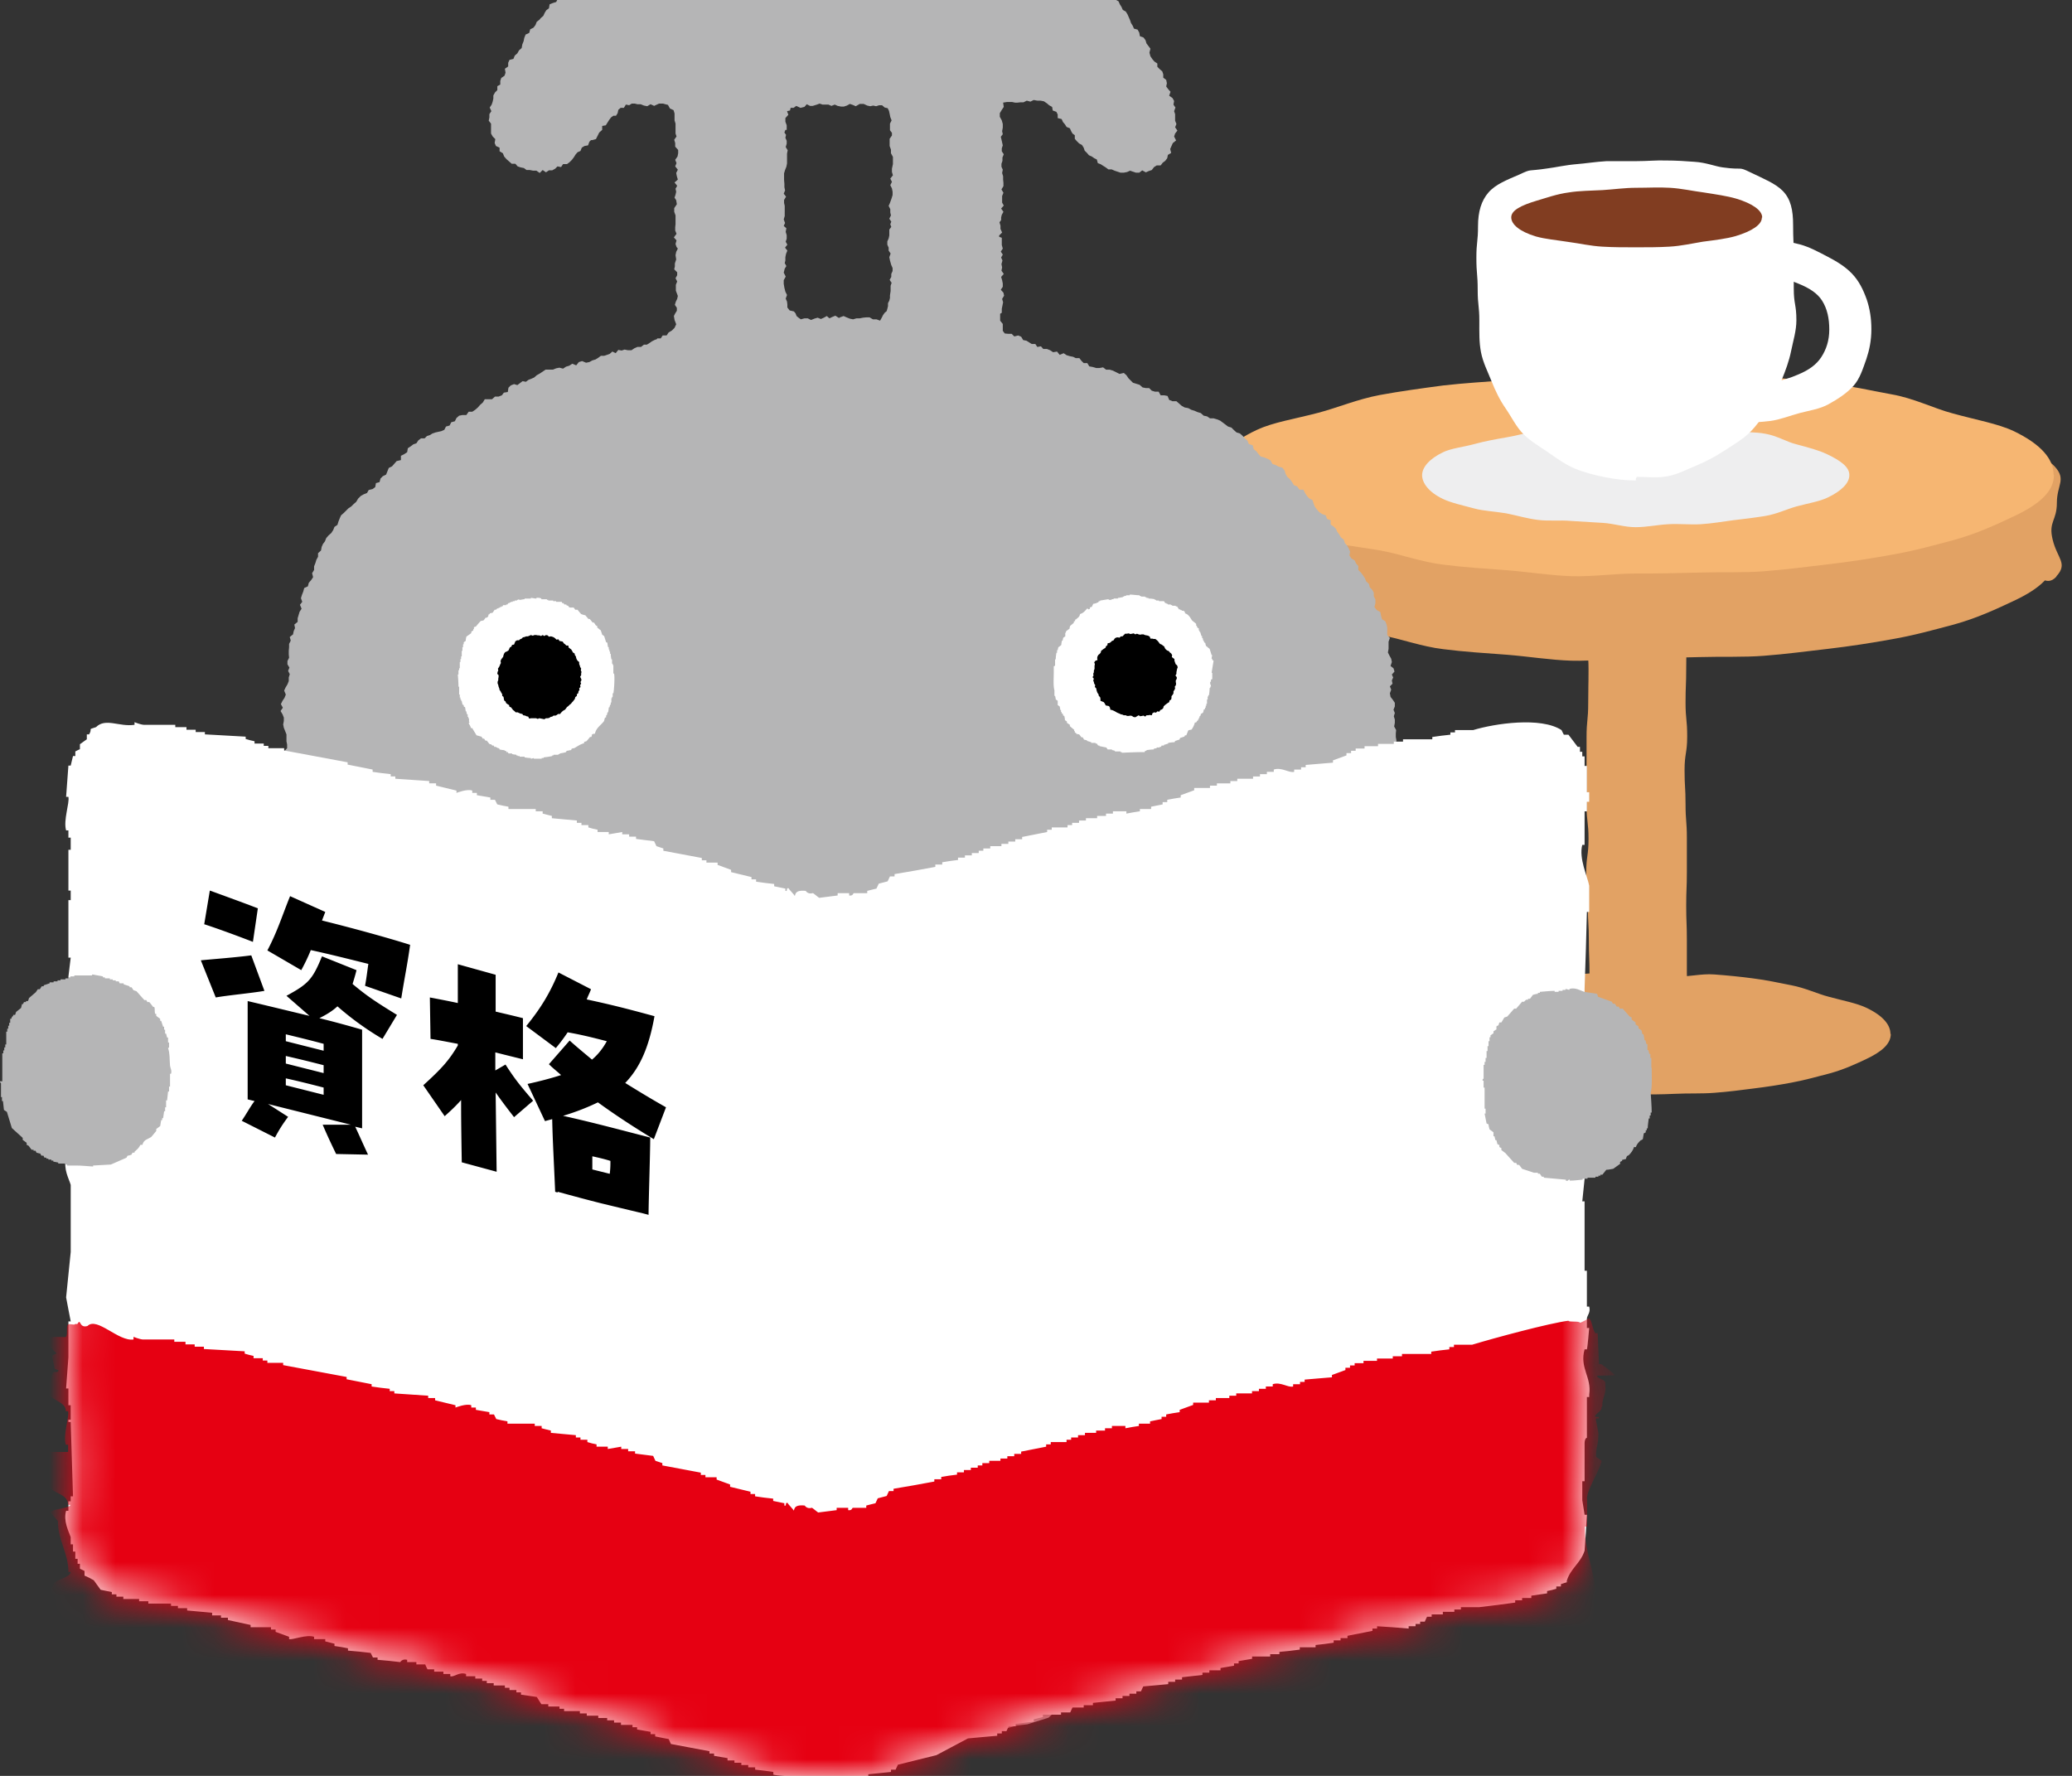 <svg width="63" height="54" viewBox="0 0 63 54" fill="none" xmlns="http://www.w3.org/2000/svg"><rect x="0" y="0" width="63" height="54" fill="#333333" stroke="none"/><g clip-path="url(#clip0_557_46644)"><path fill-rule="evenodd" clip-rule="evenodd" d="M62.53 17.53c-.34.37-.56-.14-1.07-.14s-.51.03-1.01.03-.51.07-1.02.07-.51.11-1.01.11-.51-.13-1.01-.13-.51.13-1.01.13h-2.04c-.51 0-.51-.11-1.01-.11s-.51-.02-1.02-.02-.51.12-1.02.12-.51-.03-1.01-.03-.51-.04-1.01-.04-.51-.03-1.01-.03-.51.03-1.02.03-.51.03-1.02.03-.51-.03-1.02-.03-.51-.05-1.02-.05-.51.09-1.02.09-.51-.17-1.02-.17-.51.06-1.01.06-.51.07-1.02.07-.51-.02-1.02-.02-.51-.05-1.02-.05-.69.4-1.04.03c-.37-.4 0-.56 0-1.1s-.03-.55-.03-1.09-.36-.72 0-1.12c.34-.37.53-.08 1.04-.08s.51.04 1.01.04.51.13 1.02.13.51-.1 1.01-.1.51.1 1.01.1.51.05 1.01.05.51-.12 1.02-.12.51.09 1.02.09.51-.1 1.01-.1.51.14 1.02.14.51-.24 1.02-.24.51.1 1.01.1.51.11 1.01.11.51-.12 1.01-.12.51.11 1.02.11.51-.18 1.02-.18.51.03 1.02.03.51.08 1.02.08.51.02 1.02.02.51-.14 1.02-.14.51-.01 1.01-.01.51.22 1.02.22h1.02c.51 0 .51-.23 1.02-.23s.69-.26 1.04.11c.37.4.07.56.07 1.11s-.26.57-.13 1.11c.14.59.48.73.11 1.13h.01zM48.26 30.68c-.36-.37.07-.54.07-1.05s-.02-.52-.02-1.03-.03-.52-.03-1.03-.05-.52-.05-1.03.07-.52.07-1.03-.06-.52-.06-1.03v-2.06c0-.52.05-.52.05-1.03s.01-.52.01-1.04-.06-.52-.06-1.04-.33-.69.02-1.06c.35-.37.52.01 1.01.01s.5.01.99.01.66-.37 1-.01c.34.36.02.52.02 1.04s-.01.52-.01 1.03-.02.52-.02 1.03.05.52.05 1.03-.08.52-.08 1.03.03.52.03 1.03.04.52.04 1.03v1.03c0 .52-.02.52-.02 1.03s.02.52.02 1.04v1.04c0 .52.37.67 0 1.05s-.51 0-1 0-.5-.08-.98.03c-.53.12-.69.33-1.03-.03l-.02.01z" fill="#E2A264"/><path fill-rule="evenodd" clip-rule="evenodd" d="M62.45 17.02c0 .47-.4.87-1.24 1.26-.49.23-1.08.51-1.8.71-.57.15-1.2.33-1.9.45-.6.11-1.25.21-1.93.29-.62.07-1.27.16-1.94.21-.63.05-1.28.02-1.95.04-.67.02-1.29.03-1.95.03-.66 0-1.32.1-1.96.08-.64-.02-1.32-.13-1.95-.18-.67-.05-1.32-.09-1.94-.17-.68-.08-1.3-.32-1.91-.43-.69-.12-1.35-.18-1.92-.34-.72-.2-1.29-.51-1.78-.75-.83-.4-1.38-.75-1.38-1.22s.48-.97 1.32-1.36c.49-.23 1.15-.33 1.87-.52.57-.15 1.18-.41 1.87-.54.6-.11 1.25-.2 1.93-.29.62-.07 1.27-.11 1.94-.16.63-.05 1.28-.16 1.95-.18.67-.02 1.29.15 1.95.15.66 0 1.31.02 1.95.04.64.02 1.33-.16 1.96-.11.67.05 1.32.12 1.94.19.68.08 1.32.23 1.93.34.69.12 1.29.43 1.86.58.72.2 1.37.31 1.86.54.83.4 1.21.85 1.21 1.32l.01.02zm-4.96 14.42c0 .29-.25.53-.76.77-.3.14-.66.31-1.1.43-.35.09-.73.2-1.16.28-.37.07-.76.13-1.17.18-.38.05-.77.1-1.18.13-.38.03-.78.01-1.19.03-.41.02-.79.02-1.19.02-.4 0-.8.06-1.19.05-.39-.01-.8-.08-1.19-.11-.41-.03-.81-.06-1.18-.1-.41-.05-.8-.19-1.16-.26-.42-.08-.82-.11-1.17-.21-.44-.12-.79-.31-1.09-.45-.51-.24-.84-.46-.84-.75s.29-.59.8-.83c.3-.14.7-.2 1.14-.32.35-.09.72-.25 1.14-.33.37-.07.76-.12 1.17-.17.38-.05.77-.07 1.18-.1.38-.03.78-.1 1.19-.11.41-.01.79.09 1.19.09.4 0 .8.01 1.19.02.39.01.81-.1 1.2-.07.41.03.81.07 1.18.12.41.05.81.14 1.17.21.42.08.79.26 1.14.35.44.12.83.19 1.13.33.51.24.74.52.74.8h.01z" fill="#E2A264"/><path fill-rule="evenodd" clip-rule="evenodd" d="M62.45 14.45c0 .47-.4.87-1.24 1.26-.49.23-1.08.51-1.8.71-.57.15-1.2.33-1.9.45-.6.11-1.25.21-1.93.29-.62.07-1.27.16-1.94.21-.63.05-1.28.02-1.95.04-.67.02-1.29.03-1.95.03-.66 0-1.32.1-1.96.08-.64-.02-1.32-.13-1.95-.18-.67-.05-1.32-.09-1.94-.17-.68-.08-1.3-.32-1.91-.43-.69-.12-1.35-.18-1.92-.34-.72-.2-1.29-.51-1.78-.75-.83-.4-1.38-.75-1.38-1.22s.48-.97 1.32-1.36c.49-.23 1.15-.33 1.87-.52.57-.15 1.18-.41 1.87-.54.6-.11 1.25-.2 1.93-.29.62-.07 1.27-.11 1.94-.16.63-.05 1.28-.16 1.95-.18.67-.02 1.29.15 1.95.15.66 0 1.31.02 1.95.04.64.02 1.33-.16 1.96-.11.67.05 1.32.12 1.94.19.68.08 1.32.23 1.93.34.69.12 1.29.43 1.86.58.72.2 1.37.31 1.86.54.83.4 1.21.85 1.21 1.32l.01.02z" fill="#F6B672"/><path fill-rule="evenodd" clip-rule="evenodd" d="M56.23 14.45c0 .24-.24.48-.66.68-.25.12-.58.17-.95.27-.29.08-.59.23-.95.29-.31.05-.63.09-.98.13-.31.04-.64.1-.98.12-.32.02-.65-.02-.99 0-.34.02-.65.09-.99.09-.34 0-.66-.11-.99-.13l-.98-.06c-.34-.03-.67.01-.99-.03-.34-.04-.66-.14-.97-.2-.35-.06-.69-.07-.98-.15-.37-.1-.7-.17-.95-.29-.42-.2-.63-.48-.63-.72s.22-.5.64-.7c.25-.12.59-.15.96-.25.29-.08.61-.14.96-.2.31-.05.62-.15.97-.19.31-.04.64-.12.98-.15.32-.02.65-.01.99-.03.34-.02.65-.06.99-.06.34 0 .67 0 .99.02.32.02.66.15.98.17.34.03.67 0 .99.05.34.04.68.02.99.08.35.06.65.25.94.32.37.1.68.18.93.3.42.2.68.39.68.63v.01z" fill="#EEEEEF"/><path fill-rule="evenodd" clip-rule="evenodd" d="M49.74 14.55v.06c-.32 0-.64-.04-.94-.1-.3-.06-.62-.14-.91-.26-.29-.12-.55-.31-.81-.49s-.54-.34-.76-.56c-.22-.22-.36-.52-.54-.78-.18-.26-.31-.53-.43-.83-.12-.3-.26-.57-.32-.88-.06-.31-.05-.62-.05-.94 0-.48-.05-.48-.05-.96s-.04-.48-.04-.97.05-.48.05-.97c0-.43.1-.77.32-1.02s.56-.38.93-.54c.41-.19.21-.09.87-.19.24-.03.53-.1.89-.13.26-.02.56-.07.9-.09h.91c.33 0 .61-.03.88-.02.33 0 .62.02.88.04.35.02.63.14.86.17.65.09.45-.04.84.15.39.19.75.33.98.56.25.25.32.59.32 1.04 0 .48.02.48.02.96v.97c0 .49.08.48.08.97 0 .32-.1.63-.16.93-.06.3-.17.6-.29.89-.12.29-.22.59-.4.85-.18.26-.35.53-.58.75-.23.22-.51.38-.77.55-.26.17-.54.32-.83.44-.29.12-.57.27-.88.33-.31.06-.62.02-.94.02l-.03.05z" fill="#fff"/><path d="M51.99 12.84c-.36 0-.71.04-1.05 0-.36-.04-.71-.1-1.03-.18-.35-.09-.66-.28-.96-.42-.34-.15-.69-.25-.95-.45-.3-.23-.51-.52-.68-.79-.19-.31-.34-.64-.34-.98 0-.34.12-.7.31-1 .17-.28.45-.49.75-.72.26-.2.53-.41.87-.56.3-.13.64-.23.99-.33.32-.08.67-.17 1.02-.21.34-.04.69-.06 1.05-.06.26 0 .57.05.92.06.29.01.6.03.92.07.32.04.61.08.91.16.3.08.57.23.84.37.27.14.54.3.75.52.21.22.34.48.45.79.09.27.14.56.14.9 0 .34-.06.63-.15.9-.11.31-.2.61-.4.83-.2.22-.48.4-.75.55-.27.15-.58.19-.88.27-.3.08-.59.2-.89.24-.32.04-.63.05-.93.06-.35.01-.66-.03-.92-.03l.01.01zm0-4.6c-.37 0-.73.09-1.07.14-.38.06-.72.16-1.04.27-.38.14-.75.24-.99.43-.34.26-.46.61-.46.93 0 .32.15.63.49.9.25.19.59.32.97.46.32.11.66.21 1.04.27.34.05.7.14 1.07.14.33 0 .63-.06.91-.07.34-.02.64-.03.9-.07.35-.06.63-.15.86-.25.34-.14.56-.31.7-.52.16-.24.25-.52.25-.85 0-.33-.06-.63-.22-.88-.14-.22-.38-.38-.73-.52-.23-.09-.51-.21-.87-.27-.26-.04-.57-.04-.91-.06-.28-.02-.58-.05-.91-.05h.01z" fill="#fff"/><path fill-rule="evenodd" clip-rule="evenodd" d="M53.57 6.62c0 .21-.3.41-.8.56-.28.08-.62.12-1 .17-.31.05-.65.13-1.01.15-.33.02-.67.02-1.02.02s-.7 0-1.02-.02c-.36-.02-.7-.1-1.01-.14-.38-.06-.73-.09-1.01-.17-.5-.15-.75-.37-.75-.58 0-.21.28-.36.78-.51.28-.08.6-.2.98-.25.31-.05.65-.05 1.02-.07.33-.02.67-.07 1.02-.07s.7-.02 1.02 0c.36.02.7.1 1.02.14.38.06.73.11 1 .19.5.15.79.36.79.57l-.01.01z" fill="#813D21"/><path d="M16.85 44.61l.31.19.35.13.29.22.13.35-.09.35v.35l-.02.35.05.35-.02.35-.05.35v.35l.01.35-.04.35.04.36-.01.35-.03.34.01.36-.07.35.08.32.02.34.13.3.1.32.19.29.32.12.27.19.31.12.33.04.33.01.33.02.34-.05.32.08.34-.05.32.02.33.04.33-.08.32-.05.31-.09.29-.16.21-.25.21-.24.13-.3.07-.33.08-.31-.01-.34.07-.32v-.66l-.08-.32.08-.33-.05-.33-.02-.32.1-.33.01-.33-.04-.33-.07-.32-.01-.33.09-.31.11-.28.12-.28.27-.16.31-.06.26-.12-.01-.3-.23-.24-.22-.25-.23-.24-.29-.17-.23-.25-.31-.14-.27-.18-.28-.19-.31-.14-.29-.16-.33-.08-.32-.1-.32-.07-.34.03-.33-.02-.32.08-.34-.02-.32.11-.31.11-.33.04-.3.15-.31.12-.32.11-.31.12-.26.21-.31.14-.26.21-.13.29.12.2zm16.95.01l-.31.13-.29.18-.32.12-.21.27-.1.31.04.34.07.34-.07.35.07.35.05.34-.04.35.07.35v.34l-.07.35.07.35-.06.34.02.35.02.35-.09.34-.02.34-.02.33-.15.3-.08.33-.25.23-.25.23-.32.1-.32.1-.33.04-.33.09-.34-.02-.33-.05h-.33l-.36.1-.34-.1-.36.01-.34-.12-.32-.13-.33-.12-.3-.2-.17-.3-.22-.29.02-.37-.09-.34.03-.33-.07-.33.09-.33v-.33l-.07-.33.05-.33-.06-.33.09-.33.01-.33.02-.33-.03-.33v-.33l.01-.33.05-.33-.08-.32-.24-.17-.31-.11-.36-.05-.03-.35.06-.31.15-.3.17-.3.23-.25.25-.23.29-.18.3-.17.31-.14.3-.13.3-.18.35-.01.33-.1.33-.09.35.01.33.01.33.03.34.03.33.04.32.11.32.09.32.08.31.12.32.06.33.1.29.15.26.23.26.2.24.21.1.3-.19.23z" fill="#B5B5B6"/><path d="M42.36 24.03l-.04-.09v-.09l-.03-.09v-.09l.05-.1-.07-.09.06-.1-.02-.1v-.1l-.01-.1v-.1l.03-.09.03-.09.05-.09.03-.09.02-.1-.02-.11v-.11l.01-.1-.06-.11.02-.11v-.1l-.03-.1.03-.1-.04-.1.04-.1v-.11l-.06-.09-.07-.09-.02-.11.04-.11-.04-.1.08-.08-.02-.1.04-.09-.04-.09.08-.09-.03-.1-.09-.07.04-.12-.02-.1-.05-.09-.05-.1.02-.11v-.22l.04-.11-.08-.09v-.22l-.02-.1-.04-.1-.1-.06-.03-.11-.02-.11-.11-.06-.07-.09.03-.12v-.11l-.05-.1v-.11l-.05-.09-.07-.07-.03-.11-.08-.07-.04-.1-.06-.09-.06-.08-.08-.08v-.12l-.07-.08-.04-.09-.1-.06-.06-.09.02-.12-.04-.09-.05-.09-.07-.08-.03-.1-.09-.07-.05-.09-.06-.08-.04-.09-.07-.07-.09-.06v-.13l-.11-.04-.04-.11-.11-.04-.09-.06-.07-.08-.06-.08-.04-.1-.03-.1-.11-.06-.07-.08-.05-.08-.05-.1h-.12l-.07-.1-.1-.04-.06-.1-.06-.08-.08-.07-.05-.09-.03-.1-.07-.09-.11-.03-.09-.05-.1-.03-.06-.11-.09-.05-.1-.04-.11-.03-.07-.08-.06-.08-.08-.06-.03-.12-.12-.04-.04-.1-.08-.07-.07-.08-.08-.07-.1-.03-.08-.07-.08-.08-.1-.03-.08-.06-.08-.06-.08-.06-.1-.04-.1-.03h-.11l-.09-.06-.1-.02-.09-.08-.1-.03-.09-.04-.1-.03-.09-.05-.11-.02-.09-.05-.08-.07-.08-.07h-.12l-.1-.04-.05-.12-.1-.02h-.11l-.06-.11h-.11l-.1-.03-.08-.08h-.1l-.1-.02-.09-.08-.1-.03-.1-.03-.07-.07-.07-.07-.06-.09-.08-.07-.13.03-.1-.05-.1-.05-.1-.03h-.11l-.09-.07-.11.02h-.1l-.1-.03-.11-.02-.06-.1h-.11l-.07-.07-.06-.08h-.11l-.08-.04-.1-.02-.1-.03-.09-.06-.12.05-.08-.1-.12.02-.09-.06-.1-.04h-.11l-.07-.08-.11.02-.06-.09h-.11l-.08-.05-.08-.05-.1-.02-.06-.1-.09-.04-.12.03-.08-.08h-.11l-.1-.01-.06-.08v-.21l-.08-.1v-.21l.05-.03v-.12l.02-.1.02-.1-.03-.1.06-.1-.02-.09-.08-.09.06-.09v-.1l-.02-.1-.03-.1.08-.09-.07-.1.02-.1-.02-.1.03-.11-.04-.09.05-.09-.06-.09.06-.09-.03-.11v-.22l-.08-.03v-.04l.09-.09-.05-.11v-.1l-.03-.1.05-.07v-.08l.02-.08.05-.09-.07-.1.08-.09-.05-.09v-.2l.04-.1-.06-.1.06-.1v-.1l-.01-.1v-.1l-.03-.1.02-.1-.04-.09v-.09l.03-.09v-.1l.04-.1-.06-.09v-.09l.03-.09-.02-.09-.02-.09-.02-.08.06-.08-.02-.09.02-.11v-.11l-.03-.11-.06-.11v-.11l.06-.1.06-.09-.02-.13.12-.02h.15l.09.02h.08l.09-.01h.09l.1-.05.11.03.1-.05.11.02h.1l.1.02.09.06.07.06.09.05.02.11.11.04.04.08v.11l.12.03.04.09.06.07.05.08.1.04.04.09.04.07.07.05v.11l.06.07.07.07.09.05.05.08.03.09.07.07.06.07.09.04.07.05.08.04.03.11.08.03.08.05.08.05.08.06h.1l.09.04.09.03.09.03h.1l.1-.02.09-.04.09.03.09.03h.1l.09-.07.11.06.09-.04.09-.03.07-.09.08-.05h.12l.06-.08.08-.06.06-.08.02-.1.1-.06-.03-.12.04-.09.04-.09.1-.08-.06-.12.03-.09.07-.09-.07-.1.04-.1-.04-.1v-.2l-.03-.09.04-.11-.06-.09.02-.11-.05-.09-.1-.07.04-.12-.07-.08-.06-.08.02-.1-.02-.1-.09-.07v-.1l-.03-.09-.08-.07-.07-.07v-.1l-.09-.06-.06-.07-.06-.09-.03-.11.03-.12-.06-.08-.06-.08-.03-.1-.06-.08-.11-.04-.02-.11-.05-.09-.11-.03-.04-.09-.05-.08-.03-.09-.04-.09-.04-.09-.05-.08-.09-.05-.04-.09-.05-.08-.04-.09-.09-.05-.07-.07-.07-.06h-.11l-.04-.12-.09-.04h-.1l-.09-.03h-.1l-.09-.03-.09-.06h-.1l-.1.03-.1-.04h-.1l-.1-.02h-.09l-.08.05-.09.02-.07-.08h-.08l-.09.06-.09-.02-.09-.03h-.09l-.09-.03-.1.07-.08-.03-.1-.03-.1.06-.1-.02-.1-.07-.09.08-.09-.07-.08.07-.1-.03-.11.06-.11-.03-.1.05-.1-.03-.1-.02h-.1l-.09.06-.02.04-.08-.07-.1.05-.09-.02-.13-.09h-.22l-.11-.03-.09.05-.09-.07-.09.03-.09.04-.09.02-.09-.02h-.09l-.09-.03-.09.05-.09-.02-.1-.02h-.1l-.09.05-.09.03-.1-.02-.09.03h-.1l-.09.05h-.09l-.1-.02v.02l-.09-.06-.09-.04h-.2l-.1.02h-.1l-.1-.01-.09.05h-.1l-.1-.05-.09.08-.1.02v-.04h-.11l-.09-.08-.11.04-.1-.03-.1-.02h-.2l-.1.08h-.11l-.1-.08-.11.02-.11.04-.09-.07h-.18l-.1.06-.1-.05-.1.06-.1-.03-.09-.02-.09.06-.09-.04-.09-.02-.09-.05-.1.04h-.1l-.1-.03-.09.09-.1-.03-.09.02-.1.04h-.1l-.1-.02-.11.03-.11-.04-.11.03-.08-.04-.07.07-.05-.02-.1.02-.08-.09-.1.05-.09-.03-.09-.05h-.09l-.09.04-.09-.02-.09.04-.1-.07h-.32l-.11.01-.1-.05-.09.05-.08-.06h-.09l-.09.07-.09-.02-.09-.05-.09.06-.09-.05-.09.02h-.4l-.1.06-.12-.05-.07.09h-.09l-.04-.02h-.03l-.09.02-.09.02-.09-.05h-.11l-.11.04-.11-.02-.09.04-.1-.02-.11.06-.12.02-.12-.03-.1-.03-.09-.04-.1.03-.1.02h-.1l-.1.01-.09.05h-.1l-.11-.01-.07.09h-.1l-.1.03-.06.09-.11.02-.05.1-.1.03-.1.04-.02.12-.08.06-.05.08-.04.09-.08.07-.04.05-.08.06-.04.1-.06.08-.1.05-.03.11-.11.05-.04.1-.02.1-.04.1-.02.11-.08.07-.05.09-.08.07-.04.1-.12.03-.04.09v.11l-.1.07.02.12-.03.09-.1.07-.03.09v.11l-.09.05v.12l-.07.07-.05.09V3l-.02.09-.03.09-.06.09.05.11-.06.09v.1l-.02.1.07.09v.3l.05.09.08.08-.02.12.04.09.11.05v.11l.1.06.04.1.07.08.08.07.08.07h.11l.07.08.09.03.1.02.08.06h.1l.1.02h.1l.1.07.09-.09.1.07.09-.06h.1l.09-.05.07-.07.11.02.06-.09h.12l.08-.06.07-.07.06-.08.05-.08.06-.07.09-.04.04-.1.08-.05.11-.02.04-.11.05-.05h.04l.11-.03.05-.1.05-.1.09-.08v-.12l.11-.02.05-.08.05-.08.06-.08.07-.05h.08l.05-.08.02-.1.07-.06h.1l.06-.1.1.02.08-.05h.09l.08.02h.1l.1.04.1.02.1-.06.11.05.04-.02.11-.05h.12l.07.02.08.02.06.11.11.05.03.1v.21l.03.1v.3l.03.09-.07.1.03.1v.11l.09.1v.1l-.02.1-.07.1.04.1-.04.1.08.1-.05.1.02.1.03.1-.1.09.08.1-.05.09.02.09-.02.09-.03.09.05.08.02.12-.08.12v.11l.04.11v.27l-.01.09v.1l.04.1-.08.11.08.09-.03.11.03.09.04.05-.05.1-.02.1.02.13-.04.12v.09l-.02.09.09.09v.09l-.05.09.05.1-.04.1v.18l.03.08.03.08-.02.09-.04.08-.03.1.06.09v.09l-.05.08-.04.08.02.12.05.13-.05.11-.08.08-.1.06-.06.09h-.12l-.06.09h-.11v.02l-.08.03-.08.04-.07.05-.08.05h-.09l-.09.07h-.11l-.09.04-.09.06h-.11l-.1-.02-.09.03-.1-.02-.08.1-.1-.05-.08.07-.08.03-.09.03h-.1l-.08.06-.08.05-.1.03-.09.05-.1.02-.12-.05-.1.03-.08.1-.12-.05-.09.06-.1.03-.09.06-.11-.03-.1.02-.1.04h-.22l-.09.06-.09.06-.09.05-.08.07-.09.04-.08.03-.08.06-.1-.02-.08.06-.08.06-.1-.03-.1.04-.07.07-.02.13-.12.02-.06.08-.1.04h-.11l-.09.08h-.22l-.06.1-.08.07-.07.08-.08.07-.09.06h-.11l-.07.1h-.12l-.1.02-.08.07-.05.1-.11.03-.05.1-.11.03-.05.1-.09.04-.09.02-.09.02-.09.03-.08.05-.09.03-.07.07h-.11l-.08.06-.06.09-.09.03-.08.06-.09.06-.02.12-.09.06-.1.05v.13l-.13.03-.07.08-.07.08-.1.05-.04.1-.04.1-.1.05-.07.07-.03.11-.11.03-.02.12-.08.06-.12.03-.05.09-.1.04-.09.05-.08.08-.06.1-.08.07-.07.07-.09.06-.07.07-.07.07-.08.07-.04.09-.04.1-.03.1-.09.06-.04.1-.06.09-.08.07-.07.08-.04.1-.06.08-.04.09-.02.11-.09.08v.11l-.05.09-.03.1-.04.1v.11l-.06.1.03.12-.06.09-.07.08-.03.11-.11.05-.03.11-.04.1-.03.1.04.11-.07.09.05.12-.06.09-.03.1-.03.1v.11l-.1.08.02.11-.04.09-.02.1-.1.08.03.11-.05.1v.1l-.01.11v.11l.01.1-.05.1v.1l.06.1-.04.1.05.1-.03.1v.11l-.04.1-.06.1-.04.09.05.12-.04.1-.06.09-.05.1.06.11-.07.1.06.1.04.1v.1l-.02.11.02.1.04.1.04.1v.21l.02.1v.11l-.08.09.03.11-.07.1.05.1.03.1.03.1v.11l.06.1v.11l-.06.1.03.11-.02.1v.1l-.01.1v.1l.02.1-.06.1v.1l.02.1.05.1-.04.11.05.1.03.1-.06.09.03.11-.07.09.05.11-.02.1-.07.09v.1l.03.1v.1l-.04.1-.02.1.09.09-.04.1v.3l.05.1-.05.1.07.1-.03.1.02.1.03.1.02.1.04.1.02.1.04.09.05.09.02.1v.11l.01.1v.1l-.07.09.02.11-.02.1-.06.1.03.1.02.1.03.1.02.1-.06.11.02.1.02.1-.02.1v.2l.03.1v.11l.06.09v.11l.06.1-.08.11v.1l.02.1.04.1-.02.1-.02.1v.11l-.02.1-.05.1-.02.11.04.1.03.1.07.09v.11l.04.1-.02.11-.05.1.05.1v.2l-.06.09.03.11-.03.1-.03.1.02.11-.03.1.03.1.04.1-.02.11.1.09-.08.11.08.1v.2l-.03.1v.1l-.07.09.05.12v.11l-.05.1.03.1.03.1.03.1.02.1v.11l.03.1-.09.1.03.11-.04.1.02.1-.02.09.04.09v.09l-.05.09.07.09-.04.1.07.09-.02.1-.02.1.03.09v.1l.05.09-.08.1.02.1-.02.1.08.1.02.1v.33l.02.1.05.09v.2l-.04.11.03.1v.1l.08.09-.02.11v.11l.09.08-.04.12.06.09.04.09.03.1-.03.12.1.06-.02.11.04.08.06.08.06.07v.1l.08.07.03.1.02.11.05.09.03.1.06.09.05.09V40l.06.09v.11l.07.09.08.07.11.04.05.1.1.06.02.11v.11l.11.07.03.11.1.06.03.11.07.08.11.04.09.06.08.07.04.1.08.08.04.1v.12l.08.08.09.06.09.06.09.06.09.06.09.05.12.02.05.1.05.1.1.04.09.06.08.07.09.06.03.12h.13l.04.13.13-.03.09.07.1.03.08.09h.11l.08.07.08.07.06.09.11.04.07.07.09.03.07.1.1.04.11.02.11.02.09.05.09.06.1.03.08.08h.11l.09.04.08.08h.11l.07.09h.11l.07.1h.11l.1.04.1.03.09.05.09.02.08.08.11-.04.08.1.11-.03h.11l.08.06h.1l.08.06.09.02.07.08h.11l.1.03.09.04.08.07.09.06h.11l.1-.01h.52l.09.06.11-.03.11.02.08.08.1.04h.11l.08.08.09.04.09.05.11-.03.1.06h.2l.1.03.11-.02h.1l.11.01h.1l.1.01h.11l.1-.03.11.03h.1l.11-.02.1.02.1.04.1.04h.11l.08.08.12-.02.09.05.1.04h.2l.11.02h.22l.1-.04.1-.04.09.03.09.04.1-.02h.09l.09.01h.29l.1.02.09.02.1-.03.06.09.08.04.11-.04.06.09h.09l.1.02.1-.05h.11l.11.03.1-.09.09.09.11-.02.1.05h.11l.11-.05h.1l.1.06h.1l.1.01.1-.08.1.06.09-.06.1.02.09-.05.09-.04h.1l.09-.01.1.09.09-.02.09.02.09-.05.1.05h.1l.1-.02.1-.04.1.07h.1l.11-.04.1.02.1.07h.2l.11-.02.1.06h.1l.11-.03.11.03.1-.03.1-.03.1-.03h.3l.1.03.11-.02.1-.02.11.05.09-.07.12.03.1-.03.09-.06.1-.04h.1l.11.05.1-.03h.2l.1-.03.1-.03h.2l.11.02.1-.04h.11l.1-.02.1-.04.09-.05.11.03.09-.05h.21l.1.02h.11l.1.02.11-.05.1.05.1-.03h.1l.1-.01.1-.02.11.04.1-.03.1-.03.1-.03.1-.02.11.05.09-.04.08-.05.09-.03.07-.06.08-.04.06-.08.1-.03.1.02.11.03.1-.08h.1l.11.03.11.05.1-.03h.1l.11-.02h.1l.07-.11.11.02.07-.09.09-.03.09-.04h.09l.1.04.08-.06.09-.02h.19l.07-.11.12.03.07-.1.11.02.09-.06h.11l.08-.06.09-.06.09-.05.1.05.08-.07.09-.03.09-.02h.09l.09.01.1-.04.06-.11.13.02.09-.05.06-.11.09-.04h.11l.08-.07.1-.03.08-.07.08-.06h.11l.09-.05.08-.08.08-.08.1-.04h.12l.07-.08.09-.05.11-.02.07-.09.1-.03.1-.03h.11l.1-.04.05-.11.06-.09.08-.07.11-.03.04-.12.11-.02.08-.06.1-.03.06-.11.07-.07.08-.06.07-.08.04-.1.08-.07.09-.07.09-.05.06-.08.09-.05.05-.11h.13l.03-.12v-.11l.08-.08.05-.09.05-.09.06-.08.12-.03.06-.08.03-.11.06-.08.06-.08.09-.06.07-.07.04-.09.02-.11.05-.1.07-.08.12-.03.04-.11.08-.07.07-.08-.03-.09v-.09l.03-.09v-.09l.05-.08v-.11l.05-.08.03-.09.1-.06.06-.08-.07-.11.02-.09.03-.09.02-.09.07-.08-.04-.1.05-.1.05-.09.04-.1.05-.09.1-.07.02-.11v-.22l.07-.09-.02-.11-.02-.1.08-.1-.06-.11v-.2l.04-.1-.02-.11.03-.1-.02-.11.03-.1.07-.09-.03-.11v-.21l.03-.09v-.09l.01-.08.02-.11v-.07l.02-.09-.04-.09v-.11l.03-.1v-.11l-.01-.11.04-.1v-.08l.02-.09v-.09l.01-.1.03-.07v-.09l.01-.11-.05-.1v-.11l-.03-.1v-.11l.04-.1-.05-.11.09-.09v-.11l-.02-.11-.09-.1-.02-.1-.05-.1.02-.11-.02-.1-.03-.1v-.1l-.04-.11.06-.11-.02-.1-.05-.1v-.1l.01-.1v-.1l.03-.11-.09-.09-.03-.1.02-.11-.04-.1-.05-.1.02-.11.04-.1.02-.1-.02-.11.02-.1-.05-.11.06-.1v-.21l.05-.1-.05-.1v-.1l.05-.1-.05-.1.02-.1-.02-.1v-.1l.02-.1.02-.1-.03-.1.05-.1.02-.1v-.1l-.05-.11v-.1l.07-.1v-.1l-.07-.1.07-.1v-.1l.02-.09.03-.1v-.11l.09-.08.03-.11v-.11l-.05-.11.02-.1-.02-.1.06-.1v-.09l-.02-.1.06-.08v-.1l.06-.09-.05-.1v-.1l.02-.09v-.09l.05-.08v-.09l.01-.09-.04-.09v-.09l.05-.09v-.09l-.04-.09.06-.1-.05-.1.04-.11.02-.1-.03-.1-.03-.1v-.1l.06-.1.02-.1-.08-.11.09-.09v-.1l.02-.1-.02-.11.02-.1-.01-.09zM23.86 6.45v-.19l-.02-.09v-.09l.06-.1-.07-.09.04-.1-.02-.1v-.1l-.01-.12v-.2l.03-.1.04-.1.02-.1v-.3l.02-.1-.06-.1.03-.1v-.09l-.04-.09.02-.09-.05-.07.03-.08h.04v-.14l-.04-.11v-.11l.09-.1-.04-.11.09-.02.02-.08h.09l.08-.06.13.06.12-.03.07-.08.1.05h.08l.13-.04.08-.03.09.03h.18l.09.04.1-.04.09.04.1.02h.09l.09-.03.09-.05.09.03.09.04.12-.07h.12l.11.05.09.02.09-.02.09.02.09-.03h.09l.08.07.09.02.04.08.02.09.02.1.04.1-.05.1v.2l.06.08v.08l-.07.1v.22l.04.11v.11l.06.11v.22l-.03.14v.1l.03.1-.08.1.05.1-.05.1.05.1.02.1v.1l-.03.1-.05.14-.04.09.05.1v.1l.02.09-.05.1.06.09-.03.08.03.08-.06.08v.18l-.02.09-.04.09v.1l.04.09v.09l.06.09-.04.11.02.1.04.14.04.09v.09l-.04.09v.09l-.05.09.06.09-.03.09v.16l-.02.13v.08l-.02.08-.04.08v.09l-.02.08-.02.07-.06.05-.05.07-.04.08-.05.09-.11-.04h-.11l-.1-.06h-.1l-.1.01-.1.02h-.1l-.1.03-.1-.02-.1-.04-.09-.04-.11.04-.03.02-.11-.07-.1.04-.08.04-.08-.07-.09.05-.09.04-.1-.04-.1.03-.1.04-.1-.05h-.1l-.11.03-.07-.05-.06-.05-.03-.08-.05-.06-.13-.03-.07-.09v-.09l-.01-.09-.04-.09.04-.11-.05-.1-.03-.12-.02-.12v-.11l.06-.11-.06-.12.03-.12.05-.08-.05-.09.02-.08v-.1l.02-.1.04-.1-.07-.09.07-.09-.05-.09.03-.09v-.11l-.03-.1.02-.11-.08-.07.04-.09-.04-.11.03-.1v-.12z" fill="#B5B5B6"/><path d="M39.95 41.16l-.03.01-.04-.02h-.04l-.04.04-.06.02-.04.04-.06-.02-.05.04-.06-.04-.05-.01-.06.02-.06-.01-.05-.05-.05.02-.06.05-.06-.03-.03-.08-.06.03-.06.03-.06-.04h-.05l-.05.05-.05.04-.06-.07-.05-.01-.06.04h-.05l-.06-.01-.05-.03h-.06l-.05.02-.05-.03-.06.01-.05.02-.06-.03-.05.02-.06-.01-.05.01-.05.01-.07.04-.04-.04h-.06l-.05.05-.05-.04-.06-.03-.05.05-.06.01-.05-.04-.06.01-.05-.05-.06.04-.05-.03-.06.02-.05.01-.05.02-.05-.02-.05-.03-.05-.03-.06-.01-.04.02-.04.03-.03-.01h-.06l-.05-.06-.07.01-.04.03-.06.04-.06-.04-.04.04-.06.02-.06-.03h-.05l-.05.01-.06-.01-.05.06-.06-.01-.05-.01-.06-.02-.05.03-.05.01-.06-.01h-.05l-.05-.02-.06-.04-.05.02-.06.01-.05.02-.06-.02-.05.01-.06-.02-.05-.01-.06-.01-.04.07-.07-.04h-.05l-.05.02-.06-.05-.05.03-.06.01-.05.02-.05-.04-.06.02h-.05l-.06-.01-.05-.01-.06-.01h-.06l-.05.03-.04.03-.06-.01-.06-.01-.05-.04-.06.02h-.05l-.07.02-.04.07-.04-.03-.03-.03-.03-.03-.05-.04-.05-.01-.06-.01-.06.01h-.17l-.05.01-.06-.01h-.05l-.05.02-.06-.02-.05.04-.06.02-.05-.04h-.05l-.06-.02-.06.03-.03.05-.06.03-.03-.05-.05.03-.04.01-.05-.02-.06.02-.06-.05-.05.06-.05-.02-.06.03-.05-.06-.05-.02-.06.04-.05.02-.05-.06h-.06l-.06.03-.05-.01-.05.02-.06-.01h-.05l-.06.04-.05-.02-.06.01-.05-.01-.06-.02-.05-.02-.05-.05-.05.04-.06-.02-.06.03-.05-.01-.05.05h-.06l-.05-.03-.05-.03-.06.02-.05.01-.06.03-.05-.06-.06.03-.05.01-.06-.02-.04.05-.07-.02-.05.02-.05.01-.06-.02-.05.01h-.05l-.06-.02-.05-.02-.03.04-.04.01-.04-.01h-.06l-.05-.03-.05.02-.06-.02-.05-.01-.05-.01-.06.03-.05-.01-.06-.01-.05-.01-.06.01h-.05l-.05.01-.06.02-.06-.03-.05.03-.05-.02-.06.03-.05-.04-.05-.04-.05.04-.06-.01h-.06l-.05.03-.05.01-.06-.05-.05.07-.05.02-.06.01-.06-.01-.05-.03-.05.01-.05.02-.06-.02-.05.02-.06.03-.06-.02-.05-.04-.06.01-.05.04-.02-.06-.06-.01-.05-.01-.05.03-.04-.04-.05-.01h-.04l-.05-.01-.04.05-.06-.04-.04.05-.05-.04-.05.02-.05.02h-.06l-.04-.05-.06-.01-.05.01-.06-.01-.05.01-.05.02-.06.04-.05-.04-.06-.01-.05-.02-.06.01-.05.03h-.06l-.04-.05-.06-.01-.06.02-.05-.06-.05.06-.05.02-.06-.01-.06.02-.04-.06-.06.04-.07-.02-.04.05-.06-.02-.06.02-.05-.02-.05-.05-.05.05h-.06l-.06-.02-.05.06-.05-.02H25l-.05.02-.06-.01-.06.03-.04-.05-.05-.03-.06.01h-.06l-.05-.03-.05.02-.06.03-.05-.06-.06-.01-.06.02-.04.06-.06-.01-.05-.02-.05.05-.06-.05-.05.02-.06-.01-.05-.01-.06-.04-.04.07-.07-.03-.05.04-.05-.03-.05-.03-.06.01-.05.03-.06-.01-.06-.01-.05.02-.05.02-.05.02-.06-.03-.05-.03-.06-.01h-.06l-.04.07-.07-.04-.05.01-.05-.02-.05.04-.06.02-.06-.03-.05-.01-.05-.04h-.06l-.05-.01h-.06l-.05.05-.05.06-.06-.02-.05-.07-.04.03-.04.03-.03.03-.06-.02-.05-.01-.05-.03-.06.05-.05-.03-.06.03-.05-.05-.05-.05h-.06l-.05.03-.05.01-.06.02-.06-.02-.04.04-.07-.01-.04.05-.06-.03-.06.01-.04-.04-.06.01h-.18l-.04-.03-.05.01-.05.06-.06-.06h-.05l-.06-.01-.05-.03h-.05l-.06.05-.05-.02-.06-.01-.05-.02h-.06l-.05.05-.06-.04-.05.03h-.05l-.05-.03h-.06l-.05-.01-.06.02h-.06l-.05-.07-.05.05-.06.02-.05.03-.05-.02-.05.05-.06-.04-.06-.01-.05-.04-.05.05h-.06l-.05-.04-.06.04-.05-.03-.06-.01-.05.01-.06.04-.06-.02-.05.03-.04-.03-.06.04-.05.01-.06-.01h-.06l-.05-.05-.05.06-.07-.04-.04-.02-.07.03-.03-.06-.06-.03-.06.04-.04.05-.07-.02-.05-.03-.05.04-.06-.03-.05.03-.06.02-.06-.05-.05.05-.05-.04-.06.02-.05.03-.05.02-.05-.02-.06-.03-.05.02h-.06l-.05.02-.06-.02-.05.03-.06-.02-.05.03-.05-.02-.06-.01-.05-.04-.05.03-.06-.04-.05.02-.05-.01-.04.01-.03-.04-.05.01h-.1l-.06-.02-.05.03-.06-.05-.05.03h-.16l-.06-.01-.05.02-.06-.01-.05.02-.05-.01-.05-.01h-.06l-.06.01-.06-.03-.05.04-.05.01-.06.01-.05.02h-.05l-.05-.01-.06.01-.06-.03-.03-.06-.07-.03-.05.05-.07-.01-.05.04-.03.08-.06-.05-.06-.01-.06.02h-.06l-.05-.01h-.06l-.04-.04-.06.02-.06-.04-.05.01-.04.06-.06-.02-.06.03h-.05l-.06-.03-.05.02-.06-.01h-.06l-.04-.05h-.06l-.04.01-.02.06-.04.02-.05-.05-.06.01-.06.01-.05-.01-.05-.04-.05-.02h-.05l-.05-.03-.06-.01-.06.03-.06.01-.05.03h-.05l-.06.01-.06-.04h-.05l-.05.05-.06-.03-.05-.02-.05-.02h-.11l-.05.01-.06.01-.06.02-.05.03h-.11l-.05-.03-.06-.05-.06.05-.05.05-.06-.03-.05-.04h-.15l-.05-.03-.04-.01-.06.03-.06-.02-.04.01v-.05l-.04-.04h-.07l-.05-.03-.05-.01-.05-.04-.04-.05.02-.08-.07-.01-.01-.06-.05-.03-.05-.03-.02-.05-.03-.05-.05-.02-.06-.04.01-.06v-.06l-.04-.04-.01-.06-.06-.03.02-.06-.08-.03.03-.07-.08-.02.01-.07-.07-.02v-.06l-.04-.04v-.06l-.03-.06-.03-.04-.06-.03.02-.07-.05-.03-.04-.05-.05-.02-.05-.04-.01-.06.01-.06.02-.06-.02-.05-.04-.05-.02-.05-.05-.04.03-.07-.03-.05-.07-.01v-.08l-.03-.03-.02-.05-.01-.06-.02-.05-.05-.04-.01-.05.01-.06-.02-.05.01-.06-.02-.05-.02-.05.01-.06-.03-.05-.05-.04-.03-.05-.04-.04-.02-.05-.04-.01-.03-.03-.02-.04-.01-.05.06-.02-.02-.06h.07l.04-.04.05.01.06-.04.05.04.04-.04.07.01.05-.05.05.01.06.05.05-.05.06.03.05-.02.05.04.06-.01.05.02.07-.02.04.06.06-.02.05-.05.06-.01.05.03.05-.03.06.03.05-.02.05.02.06-.04.06.01.04.05.06-.06.06.05.05-.05.06.01.05-.04.05.04.06-.01.05.01.05-.03.06-.01.06.04.04-.05.06.04h.06l.05-.02.06-.01.05.04.05-.03h.06l.06.01.05.05.05-.04.06.01.04.03h.06l.06-.01.05-.05.06.05.06-.06.04.07h.06l.06.02.05-.02.05-.05.06.01.06.01.05.03.04-.02.06-.03.06.03.05.01.05-.05.06.04.06-.02.05.05.05-.03.06-.01.05.04.06-.02.05.03.05-.01.05-.05h.07l.05.04.05.03.06-.04h.06l.04-.03.05-.03.06.01.06-.02.05.07.05.01.04.03.07-.02h.05l.06-.04.06.01h.05l.05-.02.06.01.05-.01.06.03.06-.01.05-.05.05.06.05.03.06-.06.05-.03.06.02.05.03.06.02.06.01.05-.01.05.03.06-.03.05-.02.05-.01.06-.01.05.02.05-.03.07.05.05-.02.05-.05.06.04.05-.03h.05l.06.01.05.01h.06l.05.06.05-.05.06.01.06.02.05-.02.05-.02.05.04.06.01.06-.02.05-.01.06.06.05-.03.06-.06.03.05.02.05.05-.02.03-.02.03-.03.05.03.06-.03.05.03.05-.01.06-.02.05.04.06-.01.05.01.06-.05.05.05.05-.01.06-.02.06.01.05-.02.05-.03.05-.01h.06l.06-.01.05.01.06.03.04-.05.06.02.05-.02.04.05.06.02.06-.01.06-.02.06.02.05.03.05.04.06-.01.05.01.05-.06.06.03.05-.04.06.04.06-.01.06.01.05-.03.05-.01.05-.04h.06l.05.05.05-.02h.06l.06.02.05-.04.05.02.05.01.06.01.05-.03h.05l.06.01.05.04H20l.07-.02.05.01.06.04.05-.06.05.04.06-.01.05-.06.06.03.05-.04.05-.04.06.03h.06l.05.03.05.01.05.04.06-.02.06.02.05-.05.05-.02h.06l.05.02.06.04.05-.01.06.01.05-.03.05-.02.06-.03.06.04h.05l.04.05.06-.03.06.03h.11l.05-.02.05.01.06-.05.05.04.05-.05h.07l.04.06h.06l.05-.03.06.01.06.02.05-.01.05.06.06-.03.05-.02.06.01.05-.03.06.01.05-.05.05.05.06-.03.05-.02h.06l.05.06.06-.02.05-.02.05.03.06.02.05-.02.06-.03.03.06.04.02.04-.05h.05l.04-.05.07.03h.1l.06.01.06-.02h.05l.05-.04.06.01.05.01.06-.04.06.01.04.07.06-.03.05-.04.06.05.06-.03.06.01.04.05.05.02h.06l.06.02.05-.03.05-.02.06.05.05-.02.06-.02h.05l.07.04.05-.04.03-.08.07.01.05.04.05.03.06-.02h.06l.06-.01.05.05.05.01.05-.02.05-.02.06.03.06.01.05-.01h.06l.04-.05.06.02h.06l.06.01.06-.02.04-.04.07-.01.04.04.05.01h.06l.06.02.05-.05.04.07.06.02.06-.04h.06l.05.04h.06l.05-.03h.06l.05-.01.05-.01.05-.01.06-.01.06.02h.05l.06-.02.05.02.06.01.05.01.06-.02.05.02.06.04.05-.02.05-.05.06-.02.02.06h.05l.03.03.06-.01.05.01.06-.02h.05l.06.01.06.02.05-.02.05-.02.05-.02.06.03.05-.04h.06l.06.04.04.05.06-.02.05-.01.05-.02.05-.01.05-.04.05.01h.04l.05-.02.04-.02.04-.03.06.03h.05l.04-.03.05-.01.04.01.05.01.03.02h.05l.03.03.04.04.06.02.06.02.06-.02.04.01.02-.06.05.01.05-.03.05.01h.06l.06-.04.06.03.04.06h.11l.06-.01.05.05.06-.04.05.02.05-.04.06-.04.05.05.06-.02.05-.01h.06l.05.01.06.01.05.03.05-.05.06-.02.06.04.05-.02.05-.02h.06l.05-.02.06.03.05-.04.06.01.05.02h.06l.05.04.06-.01.04-.06.06.03.06.03.05-.05.06.01.05.03h.06l.05-.04h.06l.06-.04.04.04h.12l.02.03.04.02.04.01.05.02.06.01h.05l.06-.02.05.04.06-.06.06.01.05.02.05.04.06-.02h.06l.04-.04.06-.02.05-.05.06.04.06-.01.05.04h.05l.05.01h.06l.06-.04.05.01h.05l.06.02.05-.02.06.01.05-.01.06-.03.05.03.06.01.05.03.05-.03h.06l.05.02h.06l.05.05.06-.04.05-.02.05.04.06.02.05-.07.06-.03.05.05.05.04h.07l.04-.04.06.02.05-.02h.06l.05-.03.06.03.05-.03.06.02h.05l.06-.03.05-.02.06-.01.05.04h.05l.06-.02.04.05.06.01.06-.01.05-.01.06.01h.06l.05-.05.05-.02.06-.02.06.01.03.06.06.04.06-.05.06.03.05-.04h.05l.05-.02.06.03h.11l.06.02.05-.02.06-.04.05.02.04-.02.04.01.03.03.05-.01h.06l.06-.02.05.05.05.01.05-.04h.05l.06-.01h.05l.06.01h.05l.06-.05.07.04.05-.05.05.05.06.02.04.04h.06l.06-.03.05.06.06-.04h.05l.05-.03.05.01.06-.04.05.03.05.04.06-.03.05-.01.06.02.05-.01.05-.01.06-.01.06.01.05.02.05-.03.06-.02.06-.01.05.01h.06l.06.03.04.07.06.01.04-.07.06.01.06-.02h.05l.06-.03.05-.01.05.04.06.01.06.02.05-.01.05.01h.06l.05-.02.06-.01.04-.07.06.04.05-.03.06-.01h.07l.01.07.03.03.05-.02.05.04.06.01.06-.01.05-.03.04-.04.06-.03.06-.01.05-.03h.06l.06.04.04.03h.06l.06.01.05.02-.01.08v.04l-.01.04.01.05v.04l-.04.05-.02.05.01.05.01.06-.04.03-.04.04-.04.03-.03.04-.03.04v.06l.02.06-.05.03-.03.05.04.06-.01.04-.01.06-.06.02-.03.05-.01.05-.02.06.01.05.04.05-.04.04.03.06v.12h-.08l-.02.05-.03.05-.01.04-.01.06.01.06-.04.05-.01.06-.04.03-.01.06-.02.06v.05l-.04.04-.02.05-.01.06-.05.04v.07l-.04.04-.06.03-.01.04-.04.01-.02.06-.06-.02.02.08-.04.05h-.08l-.05.03-.01.06-.03.05-.05.04-.04.03h-.07l-.04.04v.07l-.06.02-.03.05v.06l-.07.01-.05.03-.06.02-.02.06-.05.02-.04.02-.03.03-.01.05h-.04z" fill="#E60012"/><path fill-rule="evenodd" clip-rule="evenodd" d="M33.1 18.53s.03-.01.04-.02v-.04s.04-.01.06-.02c.01-.03.03-.06.04-.09.04 0 .07-.02.11-.02v-.02h.04s.02-.03.02-.04h.04v-.02c.09-.01.17-.03.26-.04v.02h.09v-.02h.06v-.02h.13v-.02c.05 0 .1-.02.15-.02v-.02h.04v-.02h.06v-.02h.11v-.02c.1 0 .2.02.3.02v.02h.04v.02h.13v.02h.04v.02h.06v.02c.07 0 .13.01.19.02v.02h.04v.02h.09v.02h.15s.03.04.04.06h.04v.02h.04v.02h.09v.02h.04v.02h.11v.02h.04l.06.09h.04v.02h.04v.02h.06s.02.03.04.04v.04c.11.03.16.13.21.21.04.04.09.07.13.11v.06h.02s.01.04.02.06c.01 0 .03.01.04.02v.06h.02v.04h.02s.03.09.04.13h.02v.06h.02s.01.06.02.09h.02v.04s.03.02.04.02c0 .03.01.06.02.09.04.03.07.06.11.09.02.06.04.13.06.19h.02s-.02.07-.02.11h.02v.04s.03.01.04.02l-.06.37h.02v.19s-.03.01-.04.02v.06h-.02c-.02.07.03.11.02.15h-.02v.04h-.02c0 .07-.01.15-.02.22h-.02v.04h-.02v.09h-.02v.13h-.02v.06h-.02v.06h-.02v.04s-.03.01-.04.02c0 .03-.01.06-.02.09-.02.01-.04.03-.07.04v.04l-.04.04v.04h-.02v.04h-.02v.04h-.02s-.03.04-.04.06h-.04c-.01.06-.07.19-.11.22-.03 0-.06.01-.09.02l-.06.15h-.04s-.01.03-.02.04c-.04.01-.09.03-.13.04 0 .02-.01.03-.02.05-.04.01-.09.03-.13.04 0 .01-.01.03-.02.04-.06 0-.13.01-.19.02v.02s-.09.03-.13.04v.02h-.07s-.01.03-.02.04h-.04v.02h-.09v.02s-.06.01-.09.02v.02c-.07 0-.14.01-.22.02v.02h-.04s-.01.03-.02.04c-.23 0-.46.01-.69.02v-.02h-.04v-.02h-.17v-.02s-.06-.02-.09-.02v-.02h-.13s-.03-.04-.04-.06c-.07-.01-.14-.03-.21-.04v-.02h-.04s-.03-.04-.04-.06h-.04v-.02h-.13v-.02s-.09-.03-.13-.04v-.02s-.06-.01-.09-.02c-.01-.02-.03-.05-.04-.07h-.04s-.04-.06-.07-.09c-.03 0-.06-.01-.09-.02v-.02s-.03-.01-.04-.02v-.04h-.02v-.04s-.09-.07-.13-.11v-.04l-.09-.06v-.04s-.04-.03-.06-.04c0-.04-.01-.09-.02-.13-.01 0-.03-.01-.04-.02v-.04s-.03-.02-.04-.02v-.04h-.02v-.06h-.02s-.01-.07-.02-.11c-.02-.01-.04-.03-.06-.04v-.13s-.04-.03-.06-.04c0-.03-.01-.07-.02-.11h-.02v-.17c-.04-.14-.02-.37-.02-.54v-.19s.03-.01.04-.02v-.19h.02c0-.07.01-.13.02-.2h.02v-.08h.02s.01-.06.02-.09a.55.55 0 00.09-.07c0-.04.01-.09.02-.13h.02s.01-.06.02-.09c.02-.01.04-.03.06-.04v-.11h.02v-.04s.07-.06.11-.08c0-.03.01-.06.02-.09.04-.03.07-.06.11-.09v-.04s.03-.01.04-.02v-.04h.02c.06-.06.11-.07.13-.17.11-.03.15-.1.22-.17l.04.03zm-18.82 3.42h-.02v-.11h-.02v-.04h-.02v-.08h-.02s-.02-.06-.02-.09h-.02s-.01-.08-.02-.13c-.02 0-.03-.01-.04-.02v-.04s-.03-.01-.04-.02c0-.03-.02-.07-.02-.11h-.02v-.04H14v-.06h-.02v-.09h-.02v-.24h-.02c0-.12-.01-.25-.02-.37h.02v-.13h.02v-.06h.02v-.19H14v-.09h.02v-.08h.02v-.17h.02v-.11h.02v-.09h.02v-.06s.04-.03.06-.04c0-.04.01-.09.02-.13.05-.04.1-.07.15-.11v-.04s.04-.03.06-.04v-.04h.02v-.06s.04-.01.06-.02c.05-.06.1-.12.15-.17.03 0 .06-.01.09-.02.02-.03.04-.06.06-.08h.04l.04-.05v-.04s.03-.01.04-.02v-.02s.06-.01.09-.02l.06-.09h.04l.04-.04h.04v-.02h.04v-.02h.04v-.02h.04s.01-.03.02-.04h.09v-.02h.04s.02-.03.02-.04h.04v-.02h.04v-.02h.06v-.02h.06v-.02h.07v-.02h.04v-.02l.04.02c.05 0 .1-.02.15-.02v-.02h.19v-.02c.06 0 .11.02.17.02v-.02c.05-.01.12 0 .15.02v.02h.17v.02h.04v.02h.15v.02h.09v.02h.17s.01.03.02.04h.04s.01.03.02.04h.06v.02s.04.02.06.02c0 .02.02.03.02.04.05.03.11 0 .15.02.01.02.03.04.04.06h.07s.07.09.11.13c.04.02.09.03.13.04.03.04.06.07.09.11h.04s.06.07.09.11h.04l.06.09c.01 0 .03.01.04.02v.04s.07.06.11.09c.01.04.03.09.04.13.02.01.04.03.06.04.02.06.04.13.06.19.02 0 .03.01.04.02 0 .04.01.09.02.13h.02v.07h.02v.06h.02v.07h.02c0 .06.01.11.02.17h.02v.13h.02v.04h.02v.26h.02c.03.09 0 .53-.02.6h-.02v.11h-.02v.04h-.02v.13h-.02v.07h-.02s-.01.06-.02.08h-.02c0 .05-.01.1-.02.15h-.02s-.01.06-.02.09h-.02v.06s-.03.01-.04.02c0 .03-.02.06-.02.09-.09.13-.24.2-.28.39-.03 0-.06.01-.09.02 0 .03-.01.06-.02.08h-.04s-.07.09-.11.13l-.07.02v.04c-.12.03-.21.1-.3.15-.03 0-.06.01-.08.02 0 .01-.01.03-.02.04-.04 0-.09.02-.13.02 0 .01-.02.03-.02.04-.06.02-.13.03-.19.04v.02h-.04v.02h-.15v.02h-.04v.02c-.09.02-.17.03-.26.04v.02h-.06v.02h-.24v-.02s-.06.02-.09.02v-.02c-.06 0-.13-.01-.19-.02v-.02h-.15v-.02h-.06v-.02h-.04v-.02s-.09-.01-.13-.02v-.02h-.11s-.01-.03-.02-.04h-.04s-.01-.03-.02-.04h-.04v-.02c-.05 0-.1-.01-.15-.02 0-.01-.01-.03-.02-.04h-.04v-.02h-.04v-.02h-.06s-.01-.03-.02-.04h-.04l-.04-.04h-.04s-.06-.07-.09-.11h-.04s-.03-.04-.04-.06h-.04s-.03-.04-.04-.06c-.05-.01-.1-.03-.15-.04-.04-.07-.09-.14-.13-.22h-.04c-.02-.07-.04-.09-.07-.15l.03-.04z" fill="#fff"/><path d="M35.74 20.54l.04.05v.05l-.03.05v.05l.01.05-.01.05-.03.04.01.05-.02.05-.03.04v.06l-.02.04-.04.05v.05l-.01.05-.05.03-.01.05-.05.03-.04.03-.04.03-.04.04-.01.05-.04.04-.05.02-.03.05-.06-.01-.04.04-.06-.01-.05.03-.02.06-.06-.01-.05.01h-.05l-.04.04-.05-.03-.05.01-.05.01-.05-.03-.05.03-.05.03-.06-.01-.04-.03-.05-.01-.05.01h-.05l-.04-.02h-.06l-.04-.02-.05-.01-.04-.02-.05-.02-.04-.02-.05-.03-.04-.02-.05-.02-.05-.01-.01-.06-.03-.05-.05-.01-.05-.01-.03-.06-.03-.04-.05-.02-.05-.02v-.06l-.01-.05-.04-.04-.01-.05-.03-.04-.02-.05-.01-.04-.01-.05-.04-.04.01-.06-.03-.04-.01-.05-.02-.05.02-.05-.04-.05.03-.05-.01-.05.02-.05v-.05l.02-.05v-.09l.01-.06-.02-.05.04-.05.06-.02-.01-.06.01-.05.03-.05.04-.03.03-.04.01-.05.04-.03.04-.03.05-.03.02-.05.04-.03.01-.06.06-.01.04-.03.03-.03.05-.02.03-.05.04-.03.05-.01.06.01.04-.04h.05l.04-.04.04-.04h.05l.06-.01.05.02.05-.01.05-.01.05.03.05-.02.05.02.05.01.04-.01h.06l.04.02.05.01.05.01.05.03.02.06h.06l.04.01h.05l.05.04.03.03.03.04.03.04.05.02.04.03.04.03.02.05.03.04.04.03.05.02.03.04.04.03.03.05-.01.06.04.03.04.03v.05l.02.06.02.05.04.03.02.06-.02.05-.01.05-.01.05v.05l-.03.05zm-18.1.04l.03.06.01.04-.03.06.02.05-.03.04.01.06-.04.04.01.05-.03.04-.01.06-.04.03v.05l-.05.04-.01.05-.03.04-.03.04-.03.03-.03.04-.04.03-.04.04-.04.03-.03.04-.03.04-.04.02-.04.03-.04.04-.03.04h-.06l-.04.03-.04.02h-.06l-.04.03-.05.01-.04.03-.05.01h-.05l-.05.03-.05-.01-.05-.01-.05-.01-.05.02-.05-.02h-.15l-.06.01-.03-.06-.05-.01-.04-.02-.06-.01-.03-.04-.05-.01-.05-.02-.04-.02h-.06l-.04-.04-.04-.03-.03-.04-.03-.04-.05-.02-.01-.05-.05-.03-.04-.03-.02-.05-.04-.03-.01-.05-.01-.06-.04-.03v-.05l-.03-.05-.02-.04-.03-.04-.01-.05-.02-.05-.01-.05-.02-.05v-.05l.02-.05v-.04l.01-.06v-.05l-.04-.04.01-.06.02-.04-.01-.06.03-.04.02-.04.02-.05.02-.04-.01-.06.02-.05.03-.04.03-.04.01-.05.02-.05.03-.04.05-.02.05-.03.02-.04.02-.05.05-.03.02-.05.06-.01.02-.05.02-.05.05-.03h.06l.03-.03.05-.02.04-.04.05-.01.05-.02h.05l.05-.02.04-.02.06.02.05-.02h.05l.05.01h.05l.05.02.05-.03.05.03.05-.03.05.01.04.04.06-.01.04.01.05.02.04.03.04.04.06-.01.03.05.05.01.05.01.03.05.04.03.04.04h.06l.01.06.04.03.04.03.03.05.02.04.05.03.01.05.03.04.01.05.02.05.03.04.04.03v.06l.02.05.01.04.03.05-.01.05.02.05-.01.05v.05l-.03.05z" fill="#000"/><path fill-rule="evenodd" clip-rule="evenodd" d="M47.67 48.1c-.07.02-.14.05-.21.07v.07h-.14v.07c-.09.03-.18.05-.28.07v.07c-.16.02-.32.05-.48.07v.07h-.28v.07h-.21v.07c-.37.05-.73.1-1.1.14h-.55v.07h-.2v.07h-.35v.08h-.34v.07h-.14s-.05.1-.07.15h-.14v.07h-.14v.07h-.21v.07c-.32-.03-.64-.05-.96-.07v.07h-.14v.07c-.25.05-.5.1-.76.15v.07h-.21v.07h-.21v.07c-.18.03-.37.05-.55.07v.07h-.48v.07c-.21.03-.41.05-.62.07v.07h-.28v.07h-.55v.07c-.14.02-.27.05-.41.07v.07h-.14v.07c-.14.02-.27.05-.41.07v.07h-.34v.07h-.21v.07c-.21.02-.41.05-.62.07v.07h-.21v.07h-.21v.07c-.25.02-.5.05-.76.07-.02.05-.05.1-.07.15h-.14v.07h-.21v.07h-.21v.07h-.21v.07c-.23.02-.46.05-.69.07v.07h-.28v.07h-.34s-.05.1-.07.15h-.28v.07h-.55v.07c-.09.02-.18.05-.28.07v.07c-.18.02-.37.05-.55.07v.07h-.21c-.02.05-.05.1-.07.15h-.14v.07h-.14v.07c-.3.03-.6.05-.89.08l-.96.51c-.39.1-.78.19-1.17.29-.02.05-.05.1-.07.15h-.14v.07c-.23.02-.46.05-.69.07v.07c0 .05-2.96.02-2.89-.07.01-.02 0-.05 0-.07-.18-.03-.37-.05-.55-.07v-.07h-.21v-.07h-.21v-.07h-.21v-.07h-.21v-.07c-.14-.02-.28-.05-.41-.07v-.07h-.14v-.07c-.39-.07-.78-.15-1.17-.22-.02-.05-.05-.1-.07-.15-.14-.03-.28-.05-.41-.08v-.07h-.14v-.07c-.14-.02-.27-.05-.41-.07v-.07h-.14v-.07h-.35v-.07h-.21v-.07h-.21v-.07h-.27v-.07h-.35v-.07h-.21v-.07h-.48v-.07h-.14v-.07h-.34v-.07h-.21c-.05-.07-.09-.15-.14-.22-.16-.02-.32-.05-.48-.07v-.07h-.14v-.07h-.21v-.07h-.14v-.07h-.34v-.07h-.21v-.07h-.14v-.07h-.21v-.07h-.28v-.07c-.22-.07-.35.1-.48.07v-.07h-.21v-.07h-.28v-.07H13s-.05-.09-.07-.15h-.27v-.07h-.28v-.07c-.15-.04-.21.07-.21.07-.23-.03-.46-.05-.69-.07v-.07h-.14l-.07-.14c-.23-.03-.46-.05-.69-.07v-.07c-.14-.03-.27-.05-.41-.07v-.07c-.09-.02-.19-.05-.28-.07v-.07h-.34v-.07c-.24-.08-.64.1-.76.07v-.07c-.14-.05-.28-.1-.41-.15v-.07h-.14v-.07h-.62v-.07l-.69-.15v-.07h-.21v-.07h-.27v-.08c-.25-.02-.5-.05-.76-.07v-.07h-.28v-.07H5.2v-.07h-.69v-.07h-.28v-.07h-.48v-.07h-.21v-.07H3.4v-.07c-.12-.02-.23-.05-.34-.07-.07-.1-.14-.19-.21-.29-.09-.05-.18-.1-.28-.14v-.14s-.09-.05-.14-.07v-.15h-.07v-.15h-.07v-.22h-.07v-.22h-.07v-.22c-.06-.17-.23-.49-.14-.8h.07v-.29h.07v-.15h.07c-.02-.75-.05-1.5-.07-2.26h-.07v-.07h.07v-.44h-.07v-.51h-.07c.02-.32.05-.63.07-.95v-1.09h.07c-.05-.24-.09-.48-.14-.73.05-.46.09-.92.14-1.38v-2.04c-.05-.18-.23-.48-.14-.8h.07v-.58h.07v-.36h.07v-.07h-.07V34h.07c-.02-.24-.05-.49-.07-.73h-.07v-.95h.07c.08-.3-.09-.69-.14-.87.02-.34.05-.68.07-1.02h.07c.06-.23-.04-.6-.07-.73.02-.2.05-.39.07-.58h-.07v-1.75h.07v-.29h-.07v-1.24h.07v-.37h-.07v-.22h-.07c-.09-.31.11-.83.07-1.02h-.07c.02-.32.05-.63.07-.95h.07c.02-.1.05-.2.07-.29h.07v-.14s.09-.05.14-.07v-.15l.21-.15v-.15h.07c.12-.2-.07-.13.21-.22.29-.29.71 0 1.17-.07v-.08s.17.07.28.08h.96v.07h.34v.08h.28v.07h.28v.07c.41.02.83.05 1.24.07v.07c.09.03.18.05.27.07v.07h.28v.07h.14v.07h.48v.07l1.93.36v.07l.76.15v.07c.18.03.37.05.55.07v.07h.14v.07c.34.02.69.05 1.03.07v.07h.21v.07l.62.15v.07s.33-.13.48-.07v.07h.14v.07c.14.02.27.05.41.07v.07h.14l.07.14c.11.03.23.05.34.07v.07h.83v.07h.21v.07c.09.02.18.05.28.07v.07c.25.02.5.05.76.07v.07h.14v.07h.21v.07c.09.03.18.05.28.07v.07h.34v.07c.14-.02.28-.05.41-.07v.07h.21v.07h.21v.07c.18.02.37.05.55.07.02.05.05.1.07.15.07.02.14.05.21.07v.07c.39.07.78.15 1.17.22v.07h.14v.07h.34v.07c.14.05.28.1.41.15v.07l.62.15v.07h.14v.07c.18.03.37.05.55.07v.07c.11.02.23.05.34.07v.07c.09.03 0-.1.1-.08 0 .03.18.2.18.23.04 0-.03-.19.34-.15 0 0 .06.11.21.07 0-.03.21.17.21.14.18-.02.37-.05.55-.07v-.07h.35v.07c.12.02.12-.07.14-.07h.41v-.07c.09-.02.18-.05.28-.07.02-.05.05-.1.07-.15.09-.02.18-.05.27-.07.02-.05.05-.1.07-.15h.14v-.07c.41-.07.83-.14 1.24-.22v-.07h.21v-.07c.16-.03.32-.05.48-.07v-.07h.21v-.07h.21v-.07h.21v-.07h.14v-.07h.21v-.07h.34v-.07h.21v-.07h.21v-.07h.21v-.07c.25-.05.5-.1.76-.15v-.07h.14v-.07h.48v-.07h.14v-.07h.21v-.07h.21v-.07h.34v-.07h.27v-.07h.21v-.07h.41v.07c.14-.03.28-.05.41-.07v-.07H35v-.07c.11-.02.23-.05.35-.07v-.07h.14v-.07c.14-.03.28-.05.41-.07v-.07c.14-.05.28-.1.41-.15v-.07h.48v-.07H37v-.07h.41v-.07h.21v-.07h.48v-.07h.21v-.07h.21v-.07h.21v-.07c.24-.08.46.11.62.07v-.07h.21v-.07h.14v-.07c.27-.02.55-.05.83-.07v-.07c.14-.05.27-.1.41-.15v-.07h.14v-.07h.14v-.07h.27v-.07h.41v-.07h.48v-.07h.28v-.07h.89v-.07c.18-.03.37-.05.55-.07v-.07h.14v-.07h.55c.66-.2 2.06-.41 2.69 0 .02.05.05.1.07.14h.14c.09.12.18.24.28.37h.07v.15h.07V23h.07v.29h.07v.8h.07v.29h-.07v.29h-.07v1.02h-.07c-.11.41.16.97.21 1.24v.8h-.07c-.02.78-.04 1.55-.07 2.33v1.02h-.07v.29h.07v.51h.07v.29h.07c.07.26-.09.5-.14.65.02.56.05 1.12.07 1.67h.07l-.21 2.04h.07v2.11h.07v1.09h.07c.05.18-.06.26-.07.36v.29h.07s-.05.6-.07.65h-.07c-.16.57.22.84.14 1.38v.07h-.07v1.24s-.06 0-.07.15v1.17h-.07v.58c.02.14.05.29.07.44h.07c-.02.36-.04.73-.07 1.09-.12.39-.45.55-.55.95h.04z" fill="#fff"/><path fill-rule="evenodd" clip-rule="evenodd" d="M5.14 31.85v-.15h-.03v-.15h-.03l-.03-.12h-.03v-.12h-.03v-.09h-.03l-.06-.18h-.03v-.06l-.12-.09v-.06h-.03c-.03-.08 0-.15-.03-.21h-.03l-.12-.15h-.06l-.03-.06h-.06l-.24-.27-.09-.03-.06-.09h-.06v-.03l-.18-.06v-.03h-.12l-.03-.06h-.09v-.03h-.09v-.03h-.09v-.03h-.15v-.03h-.06v-.03l-.33-.06v.03h-.54v.03h-.12v.03h-.06v.03h-.09v.03h-.15v.03h-.09v.03h-.12v.03h-.12v.03l-.18.06v.03h-.06l-.06.09h-.06l-.06.09-.21.18c0 .03-.02.06-.03.09H.79v.03H.73l-.03.06H.67l-.03.12-.15.12-.03.09H.4v.03c-.08.07-.01 0-.06.09H.31v.12H.28v.09H.25v.09H.22v.09H.19v.39H.16v.09H.13v.09H.1v.09H.07v.85H0c0 .05.03.05.03.06v.42h.03v.12h.03l.03.27.09.06c.05.16.1.32.15.49l.33.3v.06l.12.09v.06l.06.03.09.12h.06v.03h.06l.03.06.12.03c0 .02.02.04.03.06h.06l.03.06h.06v.03h.06v.03h.09v.03h.06v.03l.15.03v.03h.21v.03h.06v.03h.27c.17 0 .34.02.52.03v-.03l.54-.03.48-.21c0-.02.02-.04.03-.06.04 0 .08-.02.12-.03 0-.02.02-.04.03-.06h.06v-.03c.08-.07.13-.11.18-.21h.06c.04-.16.15-.16.27-.24l.15-.18v-.06l.12-.09.03-.18h.03V34h.03l.03-.21h.03v-.12h.03v-.21h.03l.03-.27h.03v-.15h.03v-.39h.03c.03-.1-.02-.17-.03-.24-.02-.23 0-.36-.06-.54l.03-.02zm45.07.62v-.3h-.03v-.12h-.03l-.03-.12h-.03v-.18h-.03l-.03-.12H50c0-.06-.02-.12-.03-.18h-.03l-.03-.12-.09-.06v-.06l-.09-.06v-.06l-.12-.09v-.06l-.06-.03-.21-.24h-.09l-.03-.06h-.06l-.06-.09h-.06l-.03-.06-.42-.15-.03-.09-.39-.06c-.12-.04-.26-.14-.45-.09v.03l-.12-.03v.03h-.09v.03h-.12v.03h-.12v-.03c-.15 0-.3.02-.45.03v.03h-.06v.03c-.05 0-.1.02-.15.03l-.09.12h-.06v.03h-.06l-.06.06h-.06l-.18.21h-.06l-.21.24-.09.03-.09.15h-.06l-.03.09c-.02 0-.04.02-.06.03v.09l-.09.06v.06l-.09.06v.06h-.03v.12h-.03v.15h-.03v.15h-.03v.21h-.03v.12h-.03v.09h-.03v.42s-.04 0-.03.06h.03v.21h.03v.64h.03v.15h-.03l.06.3.06.03c0 .05.02.1.03.15l.12.09v.12h.03l.03.12h.03l.03.12.06.03v.06l.06.03v.06l.12.09.27.3h.06l.03.06h.06l.09.12.36.12h.12v.03h.06l.06.09h.06v.03l.67.06v.03c.07.02.07-.02.09-.03h.03v.03c.13 0 .26-.02.39-.03v-.03h.15v-.03h.24v-.03h.09v-.03h.06v-.03h.06l.12-.15c.07 0 .14-.02.21-.03l.21-.15v-.06l.06-.03v-.03l.12-.03c0-.03.02-.06.03-.09.02 0 .04-.02.06-.03.06-.06.13-.15.15-.24h.06c.03-.1.09-.15.15-.21.02 0 .04-.02.06-.03l.03-.18c.02 0 .04-.02.06-.03v-.06h.03v-.06h.03c0-.1.02-.2.03-.3h.03v-.09h.03v-.09h.03c0-.2-.02-.4-.03-.6.05-.19.03-.51.03-.76h-.01z" fill="#B5B5B6"/><mask id="a" style="mask-type:luminance" maskUnits="userSpaceOnUse" x="1" y="21" width="48" height="34"><path d="M47.67 48.1c-.07.02-.14.05-.21.07v.07h-.14v.07c-.09.03-.18.05-.28.07v.07c-.16.02-.32.05-.48.07v.07h-.28v.07h-.21v.07c-.37.05-.73.1-1.1.14h-.55v.07h-.2v.07h-.35v.08h-.34v.07h-.14s-.05.1-.07.15h-.14v.07h-.14v.07h-.21v.07c-.32-.03-.64-.05-.96-.07v.07h-.14v.07c-.25.05-.5.1-.76.15v.07h-.21v.07h-.21v.07c-.18.03-.37.05-.55.07v.07h-.48v.07c-.21.03-.41.05-.62.07v.07h-.28v.07h-.55v.07c-.14.02-.27.05-.41.07v.07h-.14v.07c-.14.02-.27.05-.41.07v.07h-.34v.07h-.21v.07c-.21.02-.41.05-.62.07v.07h-.21v.07h-.21v.07c-.25.02-.5.05-.76.07-.02.05-.05.1-.07.15h-.14v.07h-.21v.07h-.21v.07h-.21v.07c-.23.02-.46.05-.69.07v.07h-.28v.07h-.34s-.05.1-.07.15h-.28v.07h-.55v.07c-.09.02-.18.05-.28.07v.07c-.18.02-.37.05-.55.07v.07h-.21c-.02.05-.05.1-.07.15h-.14v.07h-.14v.07c-.3.03-.6.05-.89.08l-.96.51c-.39.1-.78.19-1.17.29-.02.05-.05.1-.07.15h-.14v.07c-.23.02-.46.05-.69.07v.07c0 .05-2.96.02-2.89-.07.01-.02 0-.05 0-.07-.18-.03-.37-.05-.55-.07v-.07h-.21v-.07h-.21v-.07h-.21v-.07h-.21v-.07c-.14-.02-.28-.05-.41-.07v-.07h-.14v-.07c-.39-.07-.78-.15-1.17-.22-.02-.05-.05-.1-.07-.15-.14-.03-.28-.05-.41-.08v-.07h-.14v-.07c-.14-.02-.27-.05-.41-.07v-.07h-.14v-.07h-.35v-.07h-.21v-.07h-.21v-.07h-.27v-.07h-.35v-.07h-.21v-.07h-.48v-.07h-.14v-.07h-.34v-.07h-.21c-.05-.07-.09-.15-.14-.22-.16-.02-.32-.05-.48-.07v-.07h-.14v-.07h-.21v-.07h-.14v-.07h-.34v-.07h-.21v-.07h-.14v-.07h-.21v-.07h-.28v-.07c-.22-.07-.35.1-.48.07v-.07h-.21v-.07h-.28v-.07H13s-.05-.09-.07-.15h-.27v-.07h-.28v-.07c-.15-.04-.21.07-.21.07-.23-.03-.46-.05-.69-.07v-.07h-.14l-.07-.14c-.23-.03-.46-.05-.69-.07v-.07c-.14-.03-.27-.05-.41-.07v-.07c-.09-.02-.19-.05-.28-.07v-.07h-.34v-.07c-.24-.08-.64.1-.76.07v-.07c-.14-.05-.28-.1-.41-.15v-.07h-.14v-.07h-.62v-.07l-.69-.15v-.07h-.21v-.07h-.27v-.08c-.25-.02-.5-.05-.76-.07v-.07h-.28v-.07H5.2v-.07h-.69v-.07h-.28v-.07h-.48v-.07h-.21v-.07H3.4v-.07c-.12-.02-.23-.05-.34-.07-.07-.1-.14-.19-.21-.29-.09-.05-.18-.1-.28-.14v-.14s-.09-.05-.14-.07v-.15h-.07v-.15h-.07v-.22h-.07v-.22h-.07v-.22c-.06-.17-.23-.49-.14-.8h.07v-.29h.07v-.15h.07c-.02-.75-.05-1.5-.07-2.26h-.07v-.07h.07v-.44h-.07v-.51h-.07c.02-.32.05-.63.07-.95v-1.09h.07c-.05-.24-.09-.48-.14-.73.05-.46.09-.92.14-1.38v-2.04c-.05-.18-.23-.48-.14-.8h.07v-.58h.07v-.36h.07v-.07h-.07V34h.07c-.02-.24-.05-.49-.07-.73h-.07v-.95h.07c.08-.3-.09-.69-.14-.87.02-.34.05-.68.07-1.02h.07c.06-.23-.04-.6-.07-.73.02-.2.05-.39.07-.58h-.07v-1.75h.07v-.29h-.07v-1.24h.07v-.37h-.07v-.22h-.07c-.09-.31.11-.83.07-1.02h-.07c.02-.32.05-.63.07-.95h.07c.02-.1.05-.2.07-.29h.07v-.14s.09-.05.14-.07v-.15l.21-.15v-.15h.07c.12-.2-.07-.13.21-.22.29-.29.71 0 1.17-.07v-.08s.17.07.28.08h.96v.07h.34v.08h.28v.07h.28v.07c.41.02.83.05 1.24.07v.07c.09.03.18.05.27.07v.07h.28v.07h.14v.07h.48v.07l1.93.36v.07l.76.15v.07c.18.03.37.05.55.07v.07h.14v.07c.34.02.69.05 1.03.07v.07h.21v.07l.62.15v.07s.33-.13.48-.07v.07h.14v.07c.14.02.27.05.41.07v.07h.14l.07.14c.11.03.23.05.34.07v.07h.83v.07h.21v.07c.09.02.18.05.28.07v.07c.25.02.5.05.76.07v.07h.14v.07h.21v.07c.09.03.18.05.28.07v.07h.34v.07c.14-.02.28-.05.41-.07v.07h.21v.07h.21v.07c.18.02.37.05.55.07.02.05.05.1.07.15.07.02.14.05.21.07v.07c.39.07.78.15 1.17.22v.07h.14v.07h.34v.07c.14.05.28.1.41.15v.07l.62.15v.07h.14v.07c.18.03.37.05.55.07v.07c.11.02.23.05.34.07v.07c.09.03 0-.1.1-.08 0 .03.18.2.18.23.04 0-.03-.19.34-.15 0 0 .06.11.21.07 0-.03.21.17.21.14.18-.02.37-.05.55-.07v-.07h.35v.07c.12.02.12-.07.14-.07h.41v-.07c.09-.02.18-.05.28-.07.02-.05.05-.1.07-.15.09-.02.18-.05.27-.07.02-.05.05-.1.07-.15h.14v-.07c.41-.07.83-.14 1.24-.22v-.07h.21v-.07c.16-.03.32-.05.48-.07v-.07h.21v-.07h.21v-.07h.21v-.07h.14v-.07h.21v-.07h.34v-.07h.21v-.07h.21v-.07h.21v-.07c.25-.05.5-.1.76-.15v-.07h.14v-.07h.48v-.07h.14v-.07h.21v-.07h.21v-.07h.34v-.07h.27v-.07h.21v-.07h.41v.07c.14-.03.28-.05.41-.07v-.07H35v-.07c.11-.02.23-.05.35-.07v-.07h.14v-.07c.14-.03.28-.05.41-.07v-.07c.14-.05.28-.1.41-.15v-.07h.48v-.07H37v-.07h.41v-.07h.21v-.07h.48v-.07h.21v-.07h.21v-.07h.21v-.07c.24-.08.46.11.62.07v-.07h.21v-.07h.14v-.07c.27-.02.55-.05.83-.07v-.07c.14-.05.27-.1.41-.15v-.07h.14v-.07h.14v-.07h.27v-.07h.41v-.07h.48v-.07h.28v-.07h.89v-.07c.18-.03.37-.05.55-.07v-.07h.14v-.07h.55c.66-.2 2.06-.41 2.69 0 .02.05.05.1.07.14h.14c.09.12.18.24.28.37h.07v.15h.07V23h.07v.29h.07v.8h.07v.29h-.07v.29h-.07v1.02h-.07c-.11.41.16.97.21 1.24v.8h-.07c-.02.78-.04 1.55-.07 2.33v1.02h-.07v.29h.07v.51h.07v.29h.07c.07.26-.09.5-.14.65.02.56.05 1.12.07 1.67h.07l-.21 2.04h.07v2.11h.07v1.09h.07c.05.18-.06.26-.07.36v.29h.07s-.05.6-.07.65h-.07c-.16.57.22.84.14 1.38v.07h-.07v1.24s-.06 0-.07.15v1.17h-.07v.58c.02.14.05.29.07.44h.07c-.02.36-.04.73-.07 1.09-.12.39-.45.55-.55.95h.04z" fill="#fff"/></mask><g mask="url(#a)"><path fill-rule="evenodd" clip-rule="evenodd" d="M47.67 66.78c-.07.02-.14.05-.21.07v.07h-.14v.07c-.09.03-.18.05-.28.07v.07c-.16.02-.32.05-.48.07v.07h-.28v.07h-.21v.07c-.37.05-.73.1-1.1.14h-.55v.07h-.2v.07h-.35v.08h-.34v.07h-.14s-.05.1-.07.15h-.14v.07h-.14v.07h-.21v.07c-.32-.03-.64-.05-.96-.07v.07h-.14v.07c-.25.05-.5.1-.76.15v.07h-.21v.07h-.21v.07c-.18.03-.37.05-.55.07v.07h-.48v.07c-.21.03-.41.05-.62.07v.07h-.28v.07h-.55v.07c-.14.02-.27.05-.41.07v.07h-.14v.07c-.14.02-.27.05-.41.07v.07h-.34v.07h-.21v.07c-.21.02-.41.05-.62.07v.07h-.21v.07h-.21v.07c-.25.02-.5.05-.76.07-.02.05-.05.1-.07.15h-.14v.07h-.21v.07h-.21v.07h-.21v.07c-.23.02-.46.05-.69.07v.07h-.28v.07h-.34s-.05.1-.07.15h-.28v.07h-.55v.07c-.09.02-.18.05-.28.07v.07c-.18.02-.37.05-.55.07v.07h-.21c-.02.05-.05.1-.07.15h-.14v.07h-.14v.07c-.3.03-.6.05-.89.08l-.96.51c-.39.1-.78.19-1.17.29-.02.05-.05.1-.07.15h-.14v.07c-.23.02-.46.05-.69.07v.07c0 .05-2.96.02-2.89-.07.01-.02 0-.05 0-.07-.18-.03-.37-.05-.55-.07v-.07h-.21v-.07h-.21v-.07h-.21v-.07h-.21v-.07c-.14-.02-.28-.05-.41-.07V72h-.14v-.07c-.39-.07-.78-.15-1.17-.22-.02-.05-.05-.1-.07-.15-.14-.03-.28-.05-.41-.08v-.07h-.14v-.07c-.14-.02-.27-.05-.41-.07v-.07h-.14v-.07h-.35v-.07h-.21v-.07h-.21v-.07h-.27v-.07h-.35v-.07h-.21v-.07h-.48v-.07h-.14v-.07h-.34v-.07h-.21c-.05-.07-.09-.15-.14-.22-.16-.02-.32-.05-.48-.07v-.07h-.14v-.07h-.21V70h-.14v-.07h-.34v-.07h-.21v-.07h-.14v-.07h-.21v-.07h-.28v-.07c-.22-.07-.35.1-.48.07v-.07h-.21v-.07h-.28v-.07H13s-.05-.09-.07-.15h-.27v-.07h-.28v-.07c-.15-.04-.21.07-.21.07-.23-.03-.46-.05-.69-.07v-.07h-.14l-.07-.14c-.23-.03-.46-.05-.69-.07v-.07c-.14-.03-.27-.05-.41-.07v-.07c-.09-.02-.19-.05-.28-.07v-.07h-.34v-.07c-.24-.08-.64.1-.76.07v-.07c-.14-.05-.28-.1-.41-.15v-.07h-.14v-.07h-.62v-.07l-.69-.15v-.07h-.21v-.07h-.27v-.08c-.25-.02-.5-.05-.76-.07v-.07h-.28v-.07H5.2v-.07h-.69v-.07h-.28v-.07h-.48v-.07h-.21v-.07H3.4v-.07c-.12-.02-.23-.05-.34-.07-.07-.1-.14-.19-.21-.29-.09-.05-.18-.1-.28-.14v-.14s-.09-.05-.14-.07v-.15h-.07v-.15h-.07v-.22h-.07v-.22h-.07v-.22c-.06-.17-.23-.49-.14-.8h.07v-.29h.07v-.15h.07c-.02-.75-.05-1.5-.07-2.26h-.07v-.07h.07v-.44h-.07v-.51h-.07c.02-.32.05-.63.07-.95v-1.09h.07c-.05-.24-.09-.48-.14-.73.05-.46.09-.92.14-1.38v-2.04c-.05-.18-.23-.48-.14-.8h.07v-.58h.07v-.36h.07v-.07h-.07v-.22h.07c-.02-.24-.05-.49-.07-.73h-.07V51h.07c.08-.3-.09-.69-.14-.87.02-.34-.68-.75-.66-1.09.02 0 0-.64.02-.64.06-.23.27-.06.24-.18.02-.2.51-.22.54-.42h-.07c0-.58-.32-.96-.32-1.54.02 0-.24-.27-.22-.27 0-.1.6-.13.6-.23h-.07c0-.41-.64-.32-.64-.73.02 0 .03-.36.05-.36 0-.12-.02-.4-.02-.52h.61v-.22H2c-.09-.31.11-.83.07-1.02H2c.02-.32-.59-.34-.56-.65.02 0 .14-.49.16-.49.02-.1.16 0 .18-.1.02 0-.14-.05-.12-.05 0-.05-.08-.35-.08-.4.05-.03.09-.04.14-.07-.76-.68.28-.45.28-.5.07-.05 0-.33.07-.37 0-.05.21.03.21-.02h.07c.12-.2.04.14.31.06.29-.29.94.48 1.4.41v-.08s.17.07.28.08h.96v.07h.34v.08h.28v.07h.28v.07c.41.02.83.05 1.24.07v.07c.09.03.18.05.27.07v.07h.28v.07h.14v.07h.48v.07l1.93.36v.07l.76.15v.07c.18.03.37.05.55.07v.07h.14v.07c.34.02.69.05 1.03.07v.07h.21v.07l.62.15v.07s.33-.13.48-.07v.07h.14v.07c.14.02.27.05.41.07v.07h.14l.07.14c.11.03.23.05.34.07v.07h.83v.07h.21v.07c.09.02.18.05.28.07v.07c.25.02.5.05.76.07v.07h.14v.07h.21v.07c.09.03.18.05.28.07v.07h.34v.07c.14-.02.28-.05.41-.07v.07h.21v.07h.21v.07c.18.02.37.05.55.07.02.05.05.1.07.15.07.02.14.05.21.07v.07c.39.07.78.15 1.17.22v.07h.14v.07h.34v.07c.14.05.28.1.41.15v.07l.62.15v.07h.14v.07c.18.03.37.05.55.07v.07c.11.02.23.05.34.07v.07c.09.03 0-.1.1-.08 0 .03.18.2.18.23.04 0-.03-.19.34-.15 0 0 .06.11.21.07 0-.03.21.17.21.14.18-.02.37-.05.55-.07v-.07h.35v.07c.12.02.12-.07.14-.07h.41v-.07c.09-.02.18-.05.28-.07.02-.05.05-.1.07-.15.09-.02.18-.05.27-.07.02-.05.05-.1.07-.15h.14v-.07c.41-.07.83-.14 1.24-.22v-.07h.21v-.07c.16-.03.32-.05.48-.07v-.07h.21v-.07h.21v-.07h.21v-.07h.14v-.07h.21v-.07h.34v-.07h.21v-.07h.21v-.07h.21v-.07c.25-.05.5-.1.76-.15v-.07h.14v-.07h.48v-.07h.14v-.07h.21v-.07h.21v-.07h.34v-.07h.27v-.07h.21v-.07h.41v.07c.14-.03.28-.05.41-.07v-.07h.34v-.07c.11-.02.23-.05.35-.07v-.07h.14v-.07c.14-.03.28-.05.41-.07v-.07c.14-.05.28-.1.41-.15v-.07h.48v-.07h.21v-.07h.41v-.07h.21v-.07h.48v-.07h.21v-.07h.21v-.07h.21v-.07c.24-.08.46.11.62.07v-.07h.21v-.07h.14v-.07c.27-.02.55-.05.83-.07v-.07c.14-.05.27-.1.41-.15v-.07h.14v-.07h.14v-.07h.27v-.07h.41v-.07h.48v-.07h.28v-.07h.89v-.07c.18-.03.37-.05.55-.07v-.07h.14v-.07h.55c.66-.2 2.36-.66 2.93-.73.02.05.33 0 .35.06.05 0 .25-.13.29-.13.09.12.09.33.18.45h.07s.04.89.04.94h.07s.41.29.41.34l-.54.01c0 .1.25.11.25.21.02 0-.01.14.01.14 0 .27-.1.31-.1.57.02 0-.05.06-.02.06 0 .1-.2.18-.2.27-.02 0 .15.01.12.01 0 .1-.09-.02-.09.07-.02 0 .1.47.07.47 0 .34-.07.32-.07.66-.02 0 .2.14.17.14-.11.41-.49.92-.44 1.19v.8h-.07c-.02.78.39 1.62.37 2.39 0 .34-.05.6-.05.94-.02 0 .19.25.16.25 0 .1-.41-.03-.41.06.02 0 .04.15.06.15 0 .17-.21.19-.21.36h.07v.29h.07c.07.26-.09.5-.14.65.02.56.05 1.12.07 1.67h.07l-.21 2.04h.07v2.11h.07v1.09h.07c.05.18-.06.26-.07.36v.29h.07s-.05.6-.07.65h-.07c-.16.57.22.84.14 1.38v.07h-.07v1.24s-.06 0-.07.15v1.17h-.07v.58c.02.14.05.29.07.44h.07c-.02.36-.04.73-.07 1.09-.12.39-.45.55-.55.95l.11-.01z" fill="#E60012"/></g><path d="M6.11 29.2c.42-.04 1.08-.09 1.53-.15l.4 1.08c-.4.07-1.08.13-1.48.2l-.45-1.12v-.01zm.1-1.1l.17-1.02c.44.16 1.02.37 1.46.54l-.15 1.02c-.41-.16-1.03-.39-1.49-.54h.01zm3.6 6.1h.86l-2.52-.63.61.39c-.17.23-.26.37-.4.63l-1.01-.51c.15-.22.26-.43.39-.6l-.21-.05v-2.99c.6.14 1.58.38 1.88.45l-.7-.61c.66-.36.79-.49 1.08-1.2l1.05.42c-.04.16-.08.29-.12.42.45.38.75.57 1.35.94l-.44.73a8.94 8.94 0 01-1.37-.99c-.15.14-.33.25-.55.36.41.1.85.22 1.3.35v3l-.21-.05c.11.23.24.53.39.85l-.97-.02c-.13-.27-.26-.54-.4-.87l-.01-.02zm1.29-4.23c.05-.26.07-.47.1-.66-.6-.15-1.24-.31-1.75-.42-.08.2-.17.39-.29.61l-1.03-.6c.31-.59.45-1.06.69-1.65l1.07.48-.1.26c.93.23 2.02.53 2.68.74-.09.64-.16.94-.27 1.63l-1.09-.38-.01-.01zm-1.26 1.98v-.21c-.41-.11-.74-.19-1.15-.29v.21l1.15.29zm0 .68v-.24c-.35-.09-.75-.19-1.15-.28v.23l1.15.29zm0 .66v-.22c-.35-.09-.74-.19-1.15-.28V33l1.15.29zm4.2 2.05c-.02-1.24-.02-1.47-.02-1.89-.17.19-.32.33-.5.49l-.65-.94c.55-.5.78-.75 1.05-1.21v-.05c-.38-.07-.62-.12-.83-.15l-.02-1.26c.26.05.58.11.85.17v-1.18l1.15.32v1.12c.34.08.64.15.83.2v1.25c-.24-.06-.53-.13-.84-.21v.55l.31-.18c.27.42.41.6.84 1.1l-.58.5c-.21-.27-.37-.48-.56-.75l.03 2.41-1.07-.29h.01zm2.91.92l-.07-.02c-.03-.74-.08-1.62-.09-2.21l-.22.06-.53-1.13c.41-.09.74-.18 1.02-.27-.12-.11-.25-.21-.37-.33l.63-.72c.21.19.43.37.68.58.18-.15.33-.34.45-.56-.43-.11-.74-.19-1.19-.27-.1.15-.21.3-.36.48l-.9-.67c.45-.55.73-1.02.98-1.63l.99.51c-.04.11-.09.2-.13.31.65.14 1.11.25 2.06.51-.17.95-.44 1.56-.89 2.03.37.23.78.48 1.24.74l-.37.97c-.58-.35-1.15-.72-1.7-1.12-.29.14-.63.28-1.06.41.86.19 1.68.41 2.65.66 0 .49-.05 1.93-.05 2.35l-.15-.04c-.63-.15-.96-.23-1.29-.31-.44-.11-.88-.23-1.32-.35l-.01.02zm1.59-.57c.02-.17.02-.26.02-.39-.19-.06-.37-.1-.55-.14v.4l.52.13h.01z" fill="#000"/></g><defs><clipPath id="clip0_557_46644"><path fill="#fff" d="M0 0h63v54H0z"/></clipPath></defs></svg>